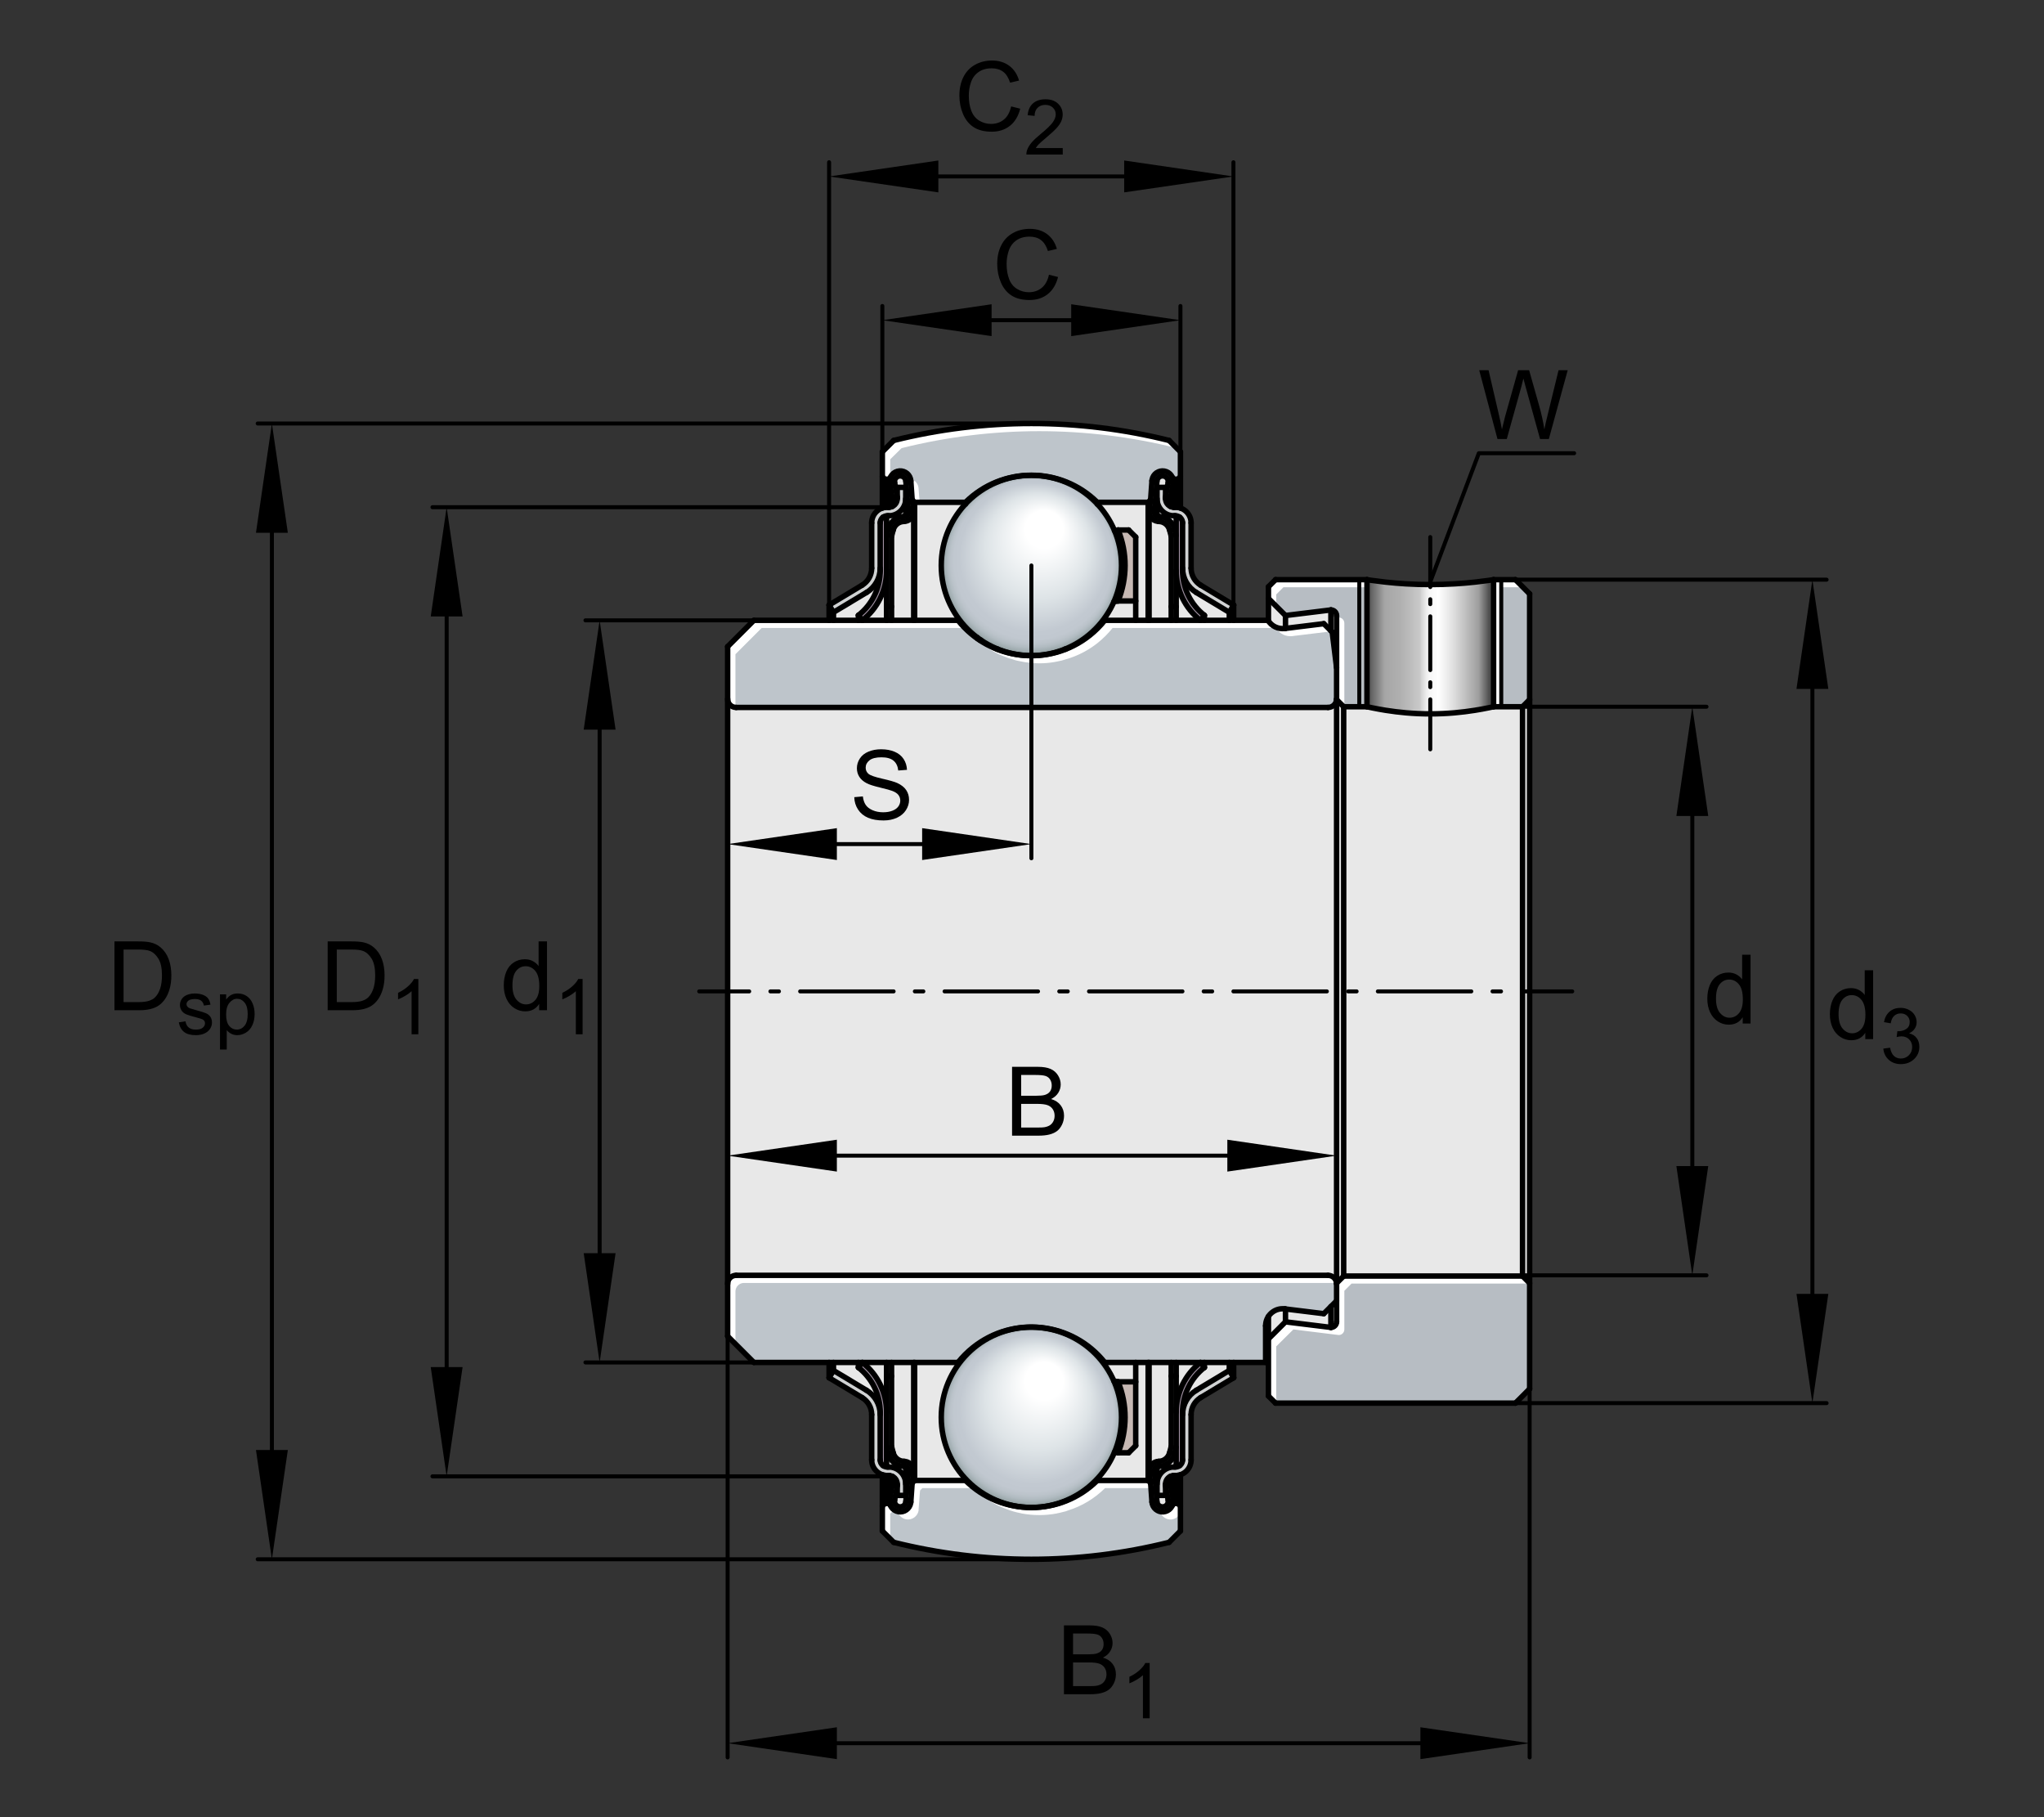 <?xml version="1.0" encoding="utf-8"?>
<!-- Generator: Adobe Illustrator 23.0.3, SVG Export Plug-In . SVG Version: 6.00 Build 0)  -->
<svg version="1.1" xmlns="http://www.w3.org/2000/svg" xmlns:xlink="http://www.w3.org/1999/xlink" x="0px" y="0px"
	 viewBox="0 0 637.795 566.929" style="enable-background:new 0 0 637.795 566.929;" xml:space="preserve">
<rect x="0" y="0" width="637.795" height="566.929" fill="#333333" stroke="none"/>
<style type="text/css">
	.Lichtkanteneffekt_B{fill:none;}
	
		._x0030__x002C_088_Pfeil_Li{fill:none;stroke:#1C1C1A;stroke-width:0.25;stroke-linecap:round;stroke-linejoin:round;stroke-miterlimit:10.433;}
	
		._x0030__x002C_088_Pfeile_LiRe{fill:none;stroke:#1C1C1A;stroke-width:0.25;stroke-linecap:round;stroke-linejoin:round;stroke-miterlimit:10.433;}
	.Hinweislinien_sw_0_x002C_12_x002F_0_x002C_35_Kreisziffer{fill:none;stroke:#FFFFFF;stroke-width:0.992;}
	.st0{fill:none;}
	.st1{fill:#E8E8E8;}
	.st2{fill:#D0D2D3;}
	.st3{fill:#BEC5CB;}
	.st4{fill:#B7BDC3;}
	.st5{fill:#A293A4;}
	.st6{fill:#C6B8B3;}
	.st7{fill-rule:evenodd;clip-rule:evenodd;fill:url(#SVGID_1_);}
	.st8{fill:url(#SVGID_2_);}
	.st9{fill-rule:evenodd;clip-rule:evenodd;fill:url(#SVGID_3_);}
	.st10{fill:#FFFFFF;}
	.st11{fill:none;stroke:#000000;stroke-width:1.25;stroke-linecap:round;stroke-linejoin:round;}
	.st12{fill:none;stroke:#000000;stroke-width:1.25;stroke-linecap:round;stroke-linejoin:round;stroke-dasharray:2.651,6.627;}
	
		.st13{fill:none;stroke:#000000;stroke-width:1.25;stroke-linecap:round;stroke-linejoin:round;stroke-dasharray:29.159,6.627,2.651,6.627;}
	.st14{fill:none;stroke:#000000;stroke-width:1.701;stroke-linecap:round;stroke-linejoin:round;stroke-miterlimit:10;}
	.st15{fill:none;stroke:#000000;stroke-width:1.25;stroke-linecap:round;stroke-linejoin:round;stroke-miterlimit:10.433;}
	.st16{fill:none;stroke:#000000;stroke-width:1.25;stroke-linecap:round;stroke-linejoin:round;stroke-dasharray:1.523,3.808;}
	
		.st17{fill:none;stroke:#000000;stroke-width:1.25;stroke-linecap:round;stroke-linejoin:round;stroke-dasharray:16.757,3.808,1.523,3.808;}
</style>
<g id="rahmen">
	<rect id="Rahmen_x5F_transp_1_" class="st0" width="637.795" height="566.929"/>
</g>
<g id="diagramm_x5F_hintergrund">
</g>
<g id="fuellungen">
	<path class="st1" d="M472.867,180.847h-6.8c-0.5,0.05-1,0.15-1.5,0.2c-1.45,0.2-2.85,0.4-4.3,0.55c-2.1,0.2-4.25,0.4-6.4,0.55
		c-2.5,0.15-5.05,0.2-7.55,0.2c-2.55,0-5.05-0.05-7.55-0.2c-2.15-0.15-4.3-0.35-6.45-0.55c-1.4-0.15-2.85-0.35-4.25-0.55
		c-0.5-0.05-1-0.15-1.5-0.2h-28.55l-2.2,2.2v10.65c-0.05-0.05-0.1-0.15-0.15-0.2h-10.7v-4.75l-10.3-6.2c-1.85-1.1-3-3.15-3-5.3
		v-14.15c0-2.15-1.35-3.95-3.3-4.6v-17.55l-3.55-3.55c-28.2-7.05-57.75-7.05-85.95,0l-3.55,3.55v17.6c-1.9,0.6-3.3,2.4-3.3,4.55
		v14.15c0,2.15-1.15,4.2-3,5.3l-10.3,6.2v4.75h-23.45l-8.2,8.2v215.15l8.2,8.2h23.45v4.75l10.3,6.2c1.85,1.1,3,3.15,3,5.3v14.15
		c0,2.15,1.4,3.95,3.3,4.55v17.6l3.55,3.55c28.2,7.05,57.75,7.05,85.95,0l3.55-3.55v-17.55c1.95-0.65,3.3-2.45,3.3-4.6v-14.15
		c0-2.15,1.15-4.2,3-5.3l10.3-6.2v-4.75h9.95v-11.45c0-0.2,0.05-0.45,0.05-0.65c0.1-0.85,0.4-1.65,0.85-2.3v24.85l2.2,2.25h74.85
		l4.45-4.45v-248.05L472.867,180.847z"/>
	<path class="st2" d="M282.668,151.997v3.55c0,2.95-2.4,5.35-5.35,5.35h-0.4c-0.5,0-0.95,0.15-1.3,0.45c-0.05-0.05-0.05,0-0.05,0
		c-0.55,0.35-0.9,1-0.9,1.7v14.2c0,3.1-1.6,5.95-4.3,7.6l-10.25,6.15l-1.4-2.3l10.3-6.15c1.85-1.1,3-3.15,3-5.3v-14.15
		c0-2.2,1.4-3.95,3.35-4.6c0.25-0.05,0.5-0.1,0.75-0.15c0.25-0.1,0.55-0.1,0.8-0.1h0.4c0.1,0,0.2,0,0.3-0.05
		c0.3,0,0.6-0.1,0.85-0.25c0.9-0.4,1.55-1.3,1.55-2.4v-3.55H282.668z"/>
	<path class="st3" d="M368.367,140.897v7.8l-0.75,0.8h-0.95c-0.35,0-0.65-0.25-0.8-0.55c-0.45-1-1.35-1.8-2.5-2
		c-1.8-0.35-3.55,0.85-3.85,2.7c0,0.1-0.05,0.2-0.05,0.35l-0.4,5.9l-0.8,0.8h-15.85c-3.1-3.05-6.6-5.25-10.4-6.6
		c-0.6-0.2-1.15-0.4-1.75-0.6c-0.9-0.3-1.8-0.5-2.7-0.7c-0.95-0.2-1.85-0.35-2.8-0.4c-0.95-0.1-1.9-0.15-2.9-0.15
		s-1.95,0.05-2.9,0.15c-0.95,0.05-1.85,0.2-2.8,0.4c-0.9,0.2-1.8,0.4-2.7,0.7c-0.6,0.2-1.15,0.4-1.75,0.6
		c-3.8,1.35-7.3,3.55-10.4,6.6h-15.9l-0.75-0.8l-0.45-5.9c-0.1-1.85-1.7-3.25-3.5-3.1c-1.3,0.05-2.4,0.9-2.85,2.05
		c-0.15,0.3-0.45,0.55-0.85,0.55h-0.9l-0.75-0.8v-7.8l3.55-3.5c28.2-7.05,57.7-7.05,85.9,0L368.367,140.897z"/>
	<path class="st3" d="M368.367,469.847v7.75l-3.55,3.55c-28.2,7.05-57.7,7.05-85.9,0l-3.55-3.55v-7.75l0.75-0.8h0.9
		c0.35,0,0.6,0.15,0.8,0.45c0,0,0.05,0.05,0.05,0.1c0.4,1,1.3,1.8,2.5,2c1.8,0.3,3.5-0.9,3.85-2.7v-0.35l0.45-5.9v-0.05l0.75-0.75
		h15.9c3,2.95,6.5,5.15,10.2,6.5c1.5,0.6,3.05,1.05,4.65,1.35c0.05,0,0.1,0,0.15,0.05c3.65,0.7,7.45,0.7,11.1,0
		c0.05-0.05,0.1-0.05,0.15-0.05c0.6-0.1,1.15-0.25,1.7-0.4c0.55-0.1,1.1-0.25,1.65-0.5c4.2-1.3,8.15-3.65,11.5-6.95h15.85l0.8,0.8
		l0.4,5.9c0.15,1.85,1.75,3.2,3.55,3.1c1.3-0.1,2.35-0.9,2.8-2.05h0.05c0.15-0.35,0.45-0.55,0.8-0.55h0.95L368.367,469.847z"/>
	<path class="st2" d="M384.967,429.797l-10.25,6.2c-1.9,1.1-3,3.1-3,5.3v14.15c0,2.1-1.4,3.95-3.35,4.6
		c-0.25,0.05-0.5,0.15-0.75,0.2s-0.55,0.05-0.8,0.05h-0.7c-0.3,0.05-0.55,0.1-0.85,0.25c-0.9,0.4-1.55,1.35-1.55,2.4v3.55h-2.65
		v-3.55c0-2.9,2.4-5.3,5.3-5.3h0.45c0.45,0,0.9-0.15,1.25-0.45c0.55-0.3,0.95-0.95,0.95-1.7v-14.2c0-3.1,1.65-6,4.3-7.6l10.3-6.15
		L384.967,429.797z"/>
	<path class="st3" d="M417.067,208.297v9.95c-0.15,1.4-1.25,2.45-2.65,2.45h-184.7c-1.45,0-2.65-1.2-2.65-2.7v-16.3l8.2-8.2h63.7
		c1.75,2.25,3.8,4.15,6.05,5.7c1.9,1.4,4,2.5,6.15,3.3c0.05,0.05,0.05,0.05,0.1,0c0.7,0.35,1.45,0.6,2.2,0.75
		c0.9,0.35,1.8,0.55,2.7,0.7c0.9,0.2,1.85,0.35,2.8,0.4c2.85,0.35,5.75,0.2,8.6-0.4c0.9-0.15,1.8-0.4,2.7-0.7
		c0.75-0.2,1.5-0.45,2.25-0.75c2.65-1,5.2-2.45,7.55-4.3c1.75-1.4,3.3-2.95,4.7-4.7h50.95c0.05,0.05,0.05,0.1,0.1,0.15v0.05
		c1.15,1.65,3.05,2.6,5.1,2.35l0.25-0.05l11.95-1.45l2.6,2.6L417.067,208.297z"/>
	<path class="st2" d="M367.067,167.047v22.2h-1.55v-22l-0.55-1.95c-0.4-1.55-1.8-2.6-3.35-2.65c-0.1,0-0.25,0-0.35-0.05
		c-1.5-0.2-2.6-1.45-2.7-2.9v-0.15c0-0.15,0.05-0.3,0.05-0.45l0.45-3.2l0.4-5.9c0-0.15,0.05-0.25,0.05-0.35
		c0.3-1.85,2.05-3.05,3.85-2.7c1.15,0.2,2.05,1,2.5,2c0.15,0.4,0.25,0.8,0.25,1.25v0.05c0,0.2,0,0.35-0.05,0.55l-0.8,4.6l-1.55-0.25
		l0.8-4.65c0.2-0.95-0.45-1.85-1.4-2.05c-1-0.15-1.9,0.5-2.05,1.45c-0.05,0.05-0.05,0.1-0.05,0.2l-0.4,5.95l-0.45,3.3l-0.05,0.2
		c0,0.45,0.2,0.85,0.5,1.1c0.15,0.15,0.3,0.25,0.45,0.35c0.2,0.05,0.4,0.1,0.6,0.1c2.25,0.05,4.2,1.6,4.8,3.8L367.067,167.047z"/>
	<path class="st2" d="M384.967,188.697l-1.35,2.3l-10.3-6.15c-2.65-1.65-4.3-4.5-4.3-7.6v-14.2c0-0.75-0.4-1.4-0.95-1.7
		c-0.35-0.3-0.8-0.45-1.25-0.45h-0.45c-2.85,0-5.2-2.3-5.3-5.15v-3.75h2.65v3.55c0,1.5,1.2,2.7,2.65,2.7h0.45
		c2.7,0,4.9,2.15,4.9,4.85v14.15c0,2.15,1.1,4.2,3,5.3L384.967,188.697z"/>
	<polygon class="st4" points="477.318,185.247 477.318,218.247 475.117,220.447 466.068,220.447 466.068,180.797 472.917,180.797 	
		"/>
	<path class="st3" d="M417.067,400.297v5.5l-1.75,1.8l-2.2,2.2l-11.95-1.45l-0.25-0.05c-2.05-0.25-4,0.75-5.1,2.35v0.05
		c-0.45,0.65-0.75,1.45-0.85,2.25v12.1h-50.2c-3.25-4.1-7.4-7.1-11.95-8.85c-0.65-0.25-1.3-0.5-2-0.75c-0.65-0.25-1.3-0.45-2-0.6
		c-0.3-0.05-0.55-0.1-0.8-0.2c-1-0.2-2-0.35-3-0.45c-1.05-0.15-2.1-0.2-3.15-0.2h-0.05c-0.9,0-1.85,0.05-2.75,0.15
		c-0.15,0-0.3,0-0.45,0.05c-0.65,0.05-1.35,0.15-2,0.3c-0.1,0-0.2,0-0.3,0.05c-0.15,0-0.25,0.05-0.4,0.05
		c-0.15,0.05-0.25,0.05-0.4,0.1c-0.7,0.15-1.4,0.3-2.05,0.55c-0.7,0.25-1.4,0.5-2.1,0.75c-2.7,0.95-5.3,2.45-7.7,4.35
		c-1.75,1.4-3.3,2.95-4.7,4.7h-63.7l-8.2-8.2v-16.35c0-1.45,1.2-2.65,2.65-2.65h184.7
		C415.867,397.847,416.967,398.947,417.067,400.297z"/>
	<path class="st4" d="M477.318,400.297v33l-4.4,4.4h-74.85l-2.25-2.2v-17.85l5.35-5.3l14.15,1.75c1,0,1.75-0.8,1.75-1.75v-12.05
		l2.25-2.25h55.8L477.318,400.297z"/>
	<path class="st5" d="M276.667,440.397v16.8h-1.05c-0.05,0-0.05,0-0.05,0c-0.55-0.4-0.9-1-0.9-1.7v-14.2c0-0.05,0-0.05,0-0.1v-0.65
		c0-5.45-2.5-10.6-6.8-13.95l1.25-1.55C273.817,428.697,276.617,434.397,276.667,440.397z"/>
	<path class="st5" d="M276.667,161.347v16.6c0,6.1-2.8,11.8-7.55,15.55l-1.25-1.55c4.3-3.35,6.8-8.5,6.8-14v-14.9
		c0-0.7,0.35-1.35,0.9-1.7H276.667z"/>
	<path class="st2" d="M285.117,458.397c0.05,0.3,0.05,0.65,0,1l-0.45,3.2v0.05l-0.45,5.9v0.35c-0.35,1.8-2.05,3-3.85,2.7
		c-1.2-0.2-2.1-1-2.5-2c0-0.05-0.05-0.1-0.05-0.1c-0.15-0.4-0.2-0.8-0.2-1.2c0-0.05,0-0.1,0-0.1c0-0.15,0-0.3,0.05-0.45l0.8-4.65
		l1.55,0.3l-0.85,4.6c-0.15,1,0.5,1.9,1.45,2.05c0.95,0.2,1.9-0.45,2.05-1.4c0-0.1,0-0.15,0.05-0.2l0.4-6l0.45-3.25v-0.2
		c0-0.4-0.15-0.8-0.45-1.1c-0.1-0.15-0.3-0.25-0.45-0.35c-0.2-0.05-0.4-0.1-0.6-0.1c-2.25-0.05-4.2-1.6-4.8-3.8l-0.6-2.2v-22.15
		h1.55v21.95l0.55,2c0.4,1.5,1.75,2.6,3.35,2.65h0.35C283.817,456.097,284.868,457.147,285.117,458.397z"/>
	<path class="st2" d="M282.668,462.697v3.8h-2.65v-3.55c0-1.05-0.65-1.95-1.55-2.4c-0.25-0.1-0.55-0.2-0.85-0.2
		c-0.1-0.05-0.2-0.05-0.3-0.05h-0.4c-0.25,0-0.55,0-0.8-0.05c-0.25-0.05-0.5-0.15-0.75-0.2c-1.95-0.65-3.35-2.5-3.35-4.6v-14.15
		c0-2.2-1.15-4.2-3-5.3l-10.3-6.2l1.4-2.25l10.25,6.15c2.65,1.6,4.25,4.45,4.3,7.5c0,0.05,0,0.05,0,0.1v14.2c0,0.7,0.35,1.3,0.9,1.7
		c0,0,0,0,0.05,0c0.35,0.3,0.8,0.45,1.3,0.45h0.4C280.168,457.647,282.517,459.897,282.668,462.697z"/>
	<path class="st2" d="M285.117,159.097v0.5c0,1.65-1.35,3-3,3.05c-1.6,0.05-2.95,1.1-3.35,2.65l-0.55,1.95v22h-1.55v-22.2l0.6-2.15
		c0.6-2.2,2.55-3.75,4.8-3.8c0.2,0,0.4-0.05,0.6-0.1c0.15-0.1,0.35-0.2,0.45-0.35c0.3-0.3,0.45-0.65,0.45-1.1v-0.2l-0.45-3.3
		l-0.4-5.95c-0.1-1-0.95-1.75-1.9-1.65c-1,0.05-1.75,0.9-1.65,1.9v0.15l0.85,4.65l-1.55,0.25l-0.8-4.6
		c-0.05-0.15-0.05-0.25-0.05-0.35v-0.25c0-0.45,0.05-0.85,0.25-1.25c0.45-1.15,1.55-2,2.85-2.05c1.8-0.15,3.4,1.25,3.5,3.1l0.45,5.9
		L285.117,159.097z"/>
	<path class="st6" d="M354.417,167.547v19.9h-5.5c2.9-7.1,2.9-15.05,0-22.15h3.3L354.417,167.547z"/>
	
		<radialGradient id="SVGID_1_" cx="321.842" cy="176.373" r="28.125" fx="326.906" fy="162.117" gradientUnits="userSpaceOnUse">
		<stop  offset="0.21" style="stop-color:#FFFFFF"/>
		<stop  offset="0.58" style="stop-color:#DEE4E7"/>
		<stop  offset="0.83" style="stop-color:#C2C9D1"/>
		<stop  offset="0.882" style="stop-color:#C1C8D0"/>
		<stop  offset="0.914" style="stop-color:#BBC3CA"/>
		<stop  offset="0.941" style="stop-color:#B1BBC1"/>
		<stop  offset="0.965" style="stop-color:#A3AFB3"/>
		<stop  offset="0.987" style="stop-color:#919FA1"/>
		<stop  offset="1" style="stop-color:#829292"/>
	</radialGradient>
	<path class="st7" d="M349.967,176.397c0,4-0.85,7.85-2.35,11.3h-0.05c-2.9,6.7-8.4,12.05-15.2,14.8c-0.7,0.25-1.4,0.5-2.1,0.75
		c-0.9,0.25-1.8,0.5-2.7,0.7c-1.85,0.35-3.75,0.55-5.7,0.55c-1,0-1.95-0.05-2.9-0.15s-1.85-0.25-2.8-0.4c-0.9-0.2-1.8-0.45-2.7-0.7
		c-0.7-0.25-1.4-0.5-2.1-0.75c-1.9-0.8-3.65-1.7-5.3-2.85c-0.35-0.25-0.7-0.5-1.05-0.75c-6.85-5.15-11.3-13.3-11.3-22.5
		c0-7.4,2.85-14.15,7.6-19.15c-0.05-0.05,0-0.05,0-0.05c3.3-3.55,7.45-6.2,12.15-7.7c0.9-0.25,1.8-0.5,2.7-0.7
		c0.95-0.15,1.85-0.3,2.8-0.4s1.9-0.15,2.9-0.15s1.95,0.05,2.9,0.15s1.85,0.25,2.8,0.4c0.9,0.2,1.8,0.45,2.7,0.7
		c4.7,1.5,8.85,4.15,12.15,7.7c0,0,0.05,0,0,0.05c2.3,2.4,4.1,5.2,5.4,8.3C349.218,168.897,349.967,172.547,349.967,176.397z"/>
	<path class="st2" d="M367.067,429.297v22.15l-0.6,2.2c-0.6,2.2-2.55,3.75-4.8,3.8c-0.2,0-0.4,0.05-0.6,0.1
		c-0.15,0.1-0.3,0.2-0.45,0.3v0.05c-0.3,0.25-0.5,0.65-0.5,1.1l0.05,0.2l0.45,3.25l0.4,6c0.1,0.95,0.9,1.7,1.9,1.65
		c1-0.1,1.7-0.95,1.65-1.9c0-0.05,0-0.1-0.05-0.2l-0.8-4.6l1.55-0.3l0.8,4.65c0,0.1,0.05,0.2,0.05,0.35v0.2c0,0.45-0.1,0.9-0.3,1.3
		c-0.45,1.15-1.5,1.95-2.8,2.05c-1.8,0.1-3.4-1.25-3.55-3.1l-0.4-5.9v-0.05l-0.45-3.2c0-0.1-0.05-0.25-0.05-0.35v-0.05
		c0.05-1.7,1.35-3.1,3.05-3.1c1.55-0.05,2.95-1.15,3.35-2.65l0.55-2v-21.95H367.067z"/>
	<path class="st5" d="M375.867,426.597c-4.3,3.35-6.85,8.5-6.85,13.95v14.95c0,0.75-0.4,1.4-0.95,1.7h-1v-16.65
		c0-6.05,2.75-11.8,7.55-15.5L375.867,426.597z"/>
	<path class="st5" d="M375.867,191.947l-1.25,1.55c-4.8-3.75-7.55-9.45-7.55-15.55v-16.6h1c0.55,0.3,0.95,0.95,0.95,1.7v14.9
		C369.017,183.447,371.567,188.597,375.867,191.947z"/>
	<path class="st4" d="M426.567,180.797v39.65h-7.25l-2.25-2.2v-26.2c0-1-0.75-1.8-1.75-1.8l-14.15,1.75l-5.35-5.3v-3.65l2.25-2.25
		H426.567z"/>
	<linearGradient id="SVGID_2_" gradientUnits="userSpaceOnUse" x1="426.567" y1="201.747" x2="466.067" y2="201.747">
		<stop  offset="0" style="stop-color:#4D4D4D"/>
		<stop  offset="0.14" style="stop-color:#A6A6A6"/>
		<stop  offset="0.264" style="stop-color:#B0B0B0"/>
		<stop  offset="0.416" style="stop-color:#C9C9C9"/>
		<stop  offset="0.436" style="stop-color:#D9D9D9"/>
		<stop  offset="0.472" style="stop-color:#EFEFEF"/>
		<stop  offset="0.494" style="stop-color:#F7F7F7"/>
		<stop  offset="0.562" style="stop-color:#FFFFFF"/>
		<stop  offset="0.668" style="stop-color:#E3E3E3"/>
		<stop  offset="0.882" style="stop-color:#9E9E9E"/>
		<stop  offset="0.966" style="stop-color:#4D4D4D"/>
	</linearGradient>
	<path class="st8" d="M466.068,180.797v39.65c-0.5,0.1-1,0.25-1.5,0.35c-1.4,0.25-2.85,0.55-4.25,0.75c-2.15,0.35-4.3,0.6-6.4,0.8
		c-1.25,0.1-2.5,0.2-3.75,0.25c-1.25,0.05-2.55,0.1-3.85,0.1s-2.55-0.05-3.85-0.1c-1.25-0.05-2.5-0.15-3.7-0.25
		c-2.15-0.2-4.3-0.45-6.4-0.8c-1.45-0.2-2.85-0.5-4.3-0.75c-0.5-0.1-1-0.25-1.5-0.35v-39.65c0.5,0.1,1,0.15,1.5,0.25
		c1.45,0.2,2.85,0.35,4.3,0.55c2.1,0.2,4.25,0.4,6.4,0.5c2.5,0.15,5.05,0.25,7.55,0.25c2.55,0,5.05-0.1,7.55-0.25
		c2.15-0.1,4.3-0.3,6.45-0.5c1.4-0.2,2.85-0.35,4.25-0.55C465.067,180.947,465.567,180.897,466.068,180.797z"/>
	<path class="st6" d="M354.417,431.047v19.95l-2.2,2.2h-3.3c2.9-7.1,2.9-15.05,0-22.15H354.417z"/>
	
		<radialGradient id="SVGID_3_" cx="321.842" cy="442.122" r="28.125" fx="326.906" fy="427.866" gradientUnits="userSpaceOnUse">
		<stop  offset="0.21" style="stop-color:#FFFFFF"/>
		<stop  offset="0.58" style="stop-color:#DEE4E7"/>
		<stop  offset="0.83" style="stop-color:#C2C9D1"/>
		<stop  offset="0.882" style="stop-color:#C1C8D0"/>
		<stop  offset="0.914" style="stop-color:#BBC3CA"/>
		<stop  offset="0.941" style="stop-color:#B1BBC1"/>
		<stop  offset="0.965" style="stop-color:#A3AFB3"/>
		<stop  offset="0.987" style="stop-color:#919FA1"/>
		<stop  offset="1" style="stop-color:#829292"/>
	</radialGradient>
	<path class="st9" d="M349.967,442.147c0,3.85-0.75,7.5-2.15,10.85c-3.1,7.4-9.25,13.2-16.9,15.8c-0.55,0.15-1.1,0.35-1.65,0.5
		c-0.55,0.15-1.1,0.3-1.7,0.4c-0.05,0-0.1,0-0.15,0.05c-1.8,0.3-3.65,0.5-5.55,0.5s-3.75-0.2-5.55-0.5
		c-0.05-0.05-0.1-0.05-0.15-0.05c-1.6-0.3-3.15-0.8-4.65-1.35c-10.4-4.15-17.8-14.3-17.8-26.2c0-11.85,7.3-21.95,17.65-26.15
		c0.7-0.25,1.4-0.5,2.1-0.75c0.7-0.2,1.35-0.4,2.05-0.55c0.15-0.05,0.25-0.05,0.4-0.1c0.15,0,0.25-0.05,0.4-0.05
		c0.1-0.05,0.2-0.05,0.3-0.05c0.65-0.15,1.35-0.25,2-0.3c0.15-0.05,0.3-0.05,0.45-0.05c0.9-0.1,1.85-0.15,2.75-0.15h0.05
		c1.05,0,2.1,0.05,3.15,0.2c1,0.1,2,0.25,3,0.45c0.25,0.1,0.5,0.15,0.8,0.2c0.7,0.15,1.35,0.35,2,0.6c0.7,0.25,1.35,0.5,2,0.75
		c6.6,2.8,11.9,8.05,14.75,14.6C349.117,434.247,349.967,438.097,349.967,442.147z"/>
</g>
<g id="lichtkanten">
	<g>
		<g>
			<g>
				<path class="st10" d="M277.777,472.257l0.75-0.8h0.9c0.35,0,0.6,0.15,0.8,0.45c0,0,0.05,0.05,0.05,0.1c0.4,1,1.3,1.8,2.5,2
					c1.8,0.3,3.5-0.9,3.85-2.7v-0.35l0.45-5.9v-0.05l0.75-0.75h15.9c3,2.95,6.5,5.15,10.2,6.5c1.5,0.6,3.05,1.05,4.65,1.35
					c0.05,0,0.1,0,0.15,0.05c3.65,0.7,7.45,0.7,11.1,0c0.05-0.05,0.1-0.05,0.15-0.05c0.6-0.1,1.15-0.25,1.7-0.4
					c0.55-0.1,1.1-0.25,1.65-0.5c4.2-1.3,8.15-3.65,11.5-6.95h14.35l-0.109-1.61l-0.8-0.8h-15.85c-3.35,3.3-7.3,5.65-11.5,6.95
					c-0.55,0.25-1.1,0.4-1.65,0.5c-0.55,0.15-1.1,0.3-1.7,0.4c-0.05,0-0.1,0-0.15,0.05c-3.65,0.7-7.45,0.7-11.1,0
					c-0.05-0.05-0.1-0.05-0.15-0.05c-1.6-0.3-3.15-0.75-4.65-1.35c-3.7-1.35-7.2-3.55-10.2-6.5h-15.9l-0.75,0.75v0.05l-0.45,5.9
					v0.35c-0.35,1.8-2.05,3-3.85,2.7c-1.2-0.2-2.1-1-2.5-2c0-0.05-0.05-0.1-0.05-0.1c-0.2-0.3-0.45-0.45-0.8-0.45h-0.9l-0.75,0.8
					v7.75l2.409,2.409V472.257z"/>
				<path class="st10" d="M365.427,474.057c1.3-0.1,2.35-0.9,2.8-2.05h0.05c0.024-0.057,0.059-0.103,0.091-0.152v-2.008l-0.75-0.8
					h-0.95c-0.35,0-0.65,0.2-0.8,0.55h-0.05c-0.45,1.15-1.5,1.95-2.8,2.05c-0.358,0.02-0.704-0.032-1.036-0.12
					C362.379,473.075,363.819,474.146,365.427,474.057z"/>
			</g>
		</g>
	</g>
	<g>
		<g>
			<g>
				<path class="st10" d="M307.427,201.607c1.9,1.4,4,2.5,6.15,3.3c0.05,0.05,0.05,0.05,0.1,0c0.7,0.35,1.45,0.6,2.2,0.75
					c0.9,0.35,1.8,0.55,2.7,0.7c0.9,0.2,1.85,0.35,2.8,0.4c2.85,0.35,5.75,0.2,8.6-0.4c0.9-0.15,1.8-0.4,2.7-0.7
					c0.75-0.2,1.5-0.45,2.25-0.75c2.65-1,5.2-2.45,7.55-4.3c1.75-1.4,3.3-2.95,4.7-4.7h50.95c0.05,0.05,0.05,0.1,0.1,0.15v0.05
					c1.15,1.65,3.05,2.6,5.1,2.35l0.25-0.05l11.95-1.45l-2.409-2.409l-11.95,1.45l-0.25,0.05c-2.05,0.25-3.95-0.7-5.1-2.35v-0.05
					c-0.05-0.05-0.05-0.1-0.1-0.15h-50.95c-1.4,1.75-2.95,3.3-4.7,4.7c-2.35,1.85-4.9,3.3-7.55,4.3c-0.75,0.3-1.5,0.55-2.25,0.75
					c-0.9,0.3-1.8,0.55-2.7,0.7c-2.85,0.6-5.75,0.75-8.6,0.4c-0.95-0.05-1.9-0.2-2.8-0.4c-0.9-0.15-1.8-0.35-2.7-0.7
					c-0.75-0.15-1.5-0.4-2.2-0.75c-0.05,0.05-0.05,0.05-0.1,0c-2.15-0.8-4.25-1.9-6.15-3.3c-0.904-0.623-1.765-1.317-2.597-2.053
					C303.926,198.857,305.606,200.352,307.427,201.607z"/>
				<path class="st10" d="M229.477,220.407v-16.3l8.2-8.2h63.435c-0.751-0.758-1.475-1.55-2.144-2.409h-63.7l-8.2,8.2v16.3
					c0,1.425,1.086,2.565,2.436,2.678C229.495,220.586,229.477,220.499,229.477,220.407z"/>
			</g>
		</g>
	</g>
	<g>
		<g>
			<polygon class="st10" points="468.477,183.207 475.3,183.207 472.918,180.797 466.068,180.797 466.068,220.447 468.477,220.447 
							"/>
		</g>
	</g>
	<g>
		<g>
			<g>
				<path class="st10" d="M343.731,423.825c0.353,0.398,0.703,0.801,1.037,1.223h0.254
					C344.602,424.624,344.171,424.217,343.731,423.825z"/>
				<path class="st10" d="M232.127,400.257h184.7c0.082,0,0.158,0.016,0.237,0.023c-0.108-1.342-1.203-2.432-2.647-2.432h-184.7
					c-1.45,0-2.65,1.2-2.65,2.65v16.35l2.409,2.409v-16.35C229.477,401.457,230.677,400.257,232.127,400.257z"/>
			</g>
		</g>
	</g>
	<g>
		<g>
			<path class="st10" d="M398.227,420.057l5.35-5.3l14.15,1.75c1,0,1.75-0.8,1.75-1.75v-12.05l2.25-2.25h55.591v-0.159l-2.2-2.25
				h-55.8l-2.25,2.25v12.05c0,0.95-0.75,1.75-1.75,1.75l-14.15-1.75l-5.35,5.3v17.85l2.25,2.2h0.159V420.057z"/>
		</g>
	</g>
	<g>
		<g>
			<g>
				<polygon class="st10" points="398.227,185.457 400.477,183.207 426.567,183.207 426.567,180.797 398.067,180.797 
					395.817,183.047 395.817,186.697 398.227,189.084 				"/>
				<path class="st10" d="M419.477,194.457c0-1-0.75-1.8-1.75-1.8l-0.66,0.082v25.509l2.25,2.2h0.159V194.457z"/>
			</g>
		</g>
	</g>
	<g>
		<g>
			<g>
				<path class="st10" d="M277.777,143.307l3.55-3.5c28.2-7.05,57.7-7.05,85.9,0l1.14,1.124v-0.034l-3.55-3.5
					c-28.2-7.05-57.7-7.05-85.9,0l-3.55,3.5v7.8l0.75,0.8h0.9c0.335,0,0.594-0.179,0.759-0.413V143.307z"/>
				<path class="st10" d="M286.627,152.407c-0.081-1.496-1.148-2.682-2.503-3.008c0.047,0.194,0.083,0.392,0.094,0.599l0.45,5.9
					l0.75,0.8h1.537L286.627,152.407z"/>
			</g>
		</g>
	</g>
</g>
<g id="konturen">
	<g>
		<g>
			<line class="st11" x1="218.181" y1="309.297" x2="233.772" y2="309.297"/>
			<line class="st12" x1="240.399" y1="309.297" x2="246.363" y2="309.297"/>
			<line class="st13" x1="249.677" y1="309.297" x2="471.681" y2="309.297"/>
			<line class="st11" x1="474.994" y1="309.297" x2="490.585" y2="309.297"/>
		</g>
	</g>
	<line class="st14" x1="275.32" y1="140.956" x2="278.863" y2="137.412"/>
	<line class="st14" x1="227.04" y1="201.731" x2="235.234" y2="193.537"/>
	<line class="st14" x1="278.439" y1="463.141" x2="279.966" y2="463.41"/>
	<line class="st14" x1="275.32" y1="477.638" x2="278.863" y2="481.181"/>
	<line class="st14" x1="227.04" y1="416.863" x2="235.234" y2="425.057"/>
	<line class="st14" x1="258.705" y1="188.756" x2="268.986" y2="182.579"/>
	<line class="st14" x1="260.074" y1="191.034" x2="270.355" y2="184.857"/>
	<line class="st14" x1="365.216" y1="463.141" x2="363.689" y2="463.41"/>
	<line class="st14" x1="276.095" y1="469.085" x2="277.008" y2="469.085"/>
	<line class="st14" x1="366.647" y1="469.085" x2="367.56" y2="469.085"/>
	<line class="st14" x1="363.689" y1="466.538" x2="361.032" y2="466.538"/>
	<line class="st14" x1="279.966" y1="466.538" x2="282.623" y2="466.538"/>
	<line class="st14" x1="301.27" y1="461.887" x2="285.396" y2="461.887"/>
	<line class="st14" x1="342.385" y1="461.887" x2="358.259" y2="461.887"/>
	<line class="st14" x1="366.79" y1="460.337" x2="366.347" y2="460.337"/>
	<line class="st14" x1="276.865" y1="460.337" x2="277.308" y2="460.337"/>
	<line class="st14" x1="366.79" y1="457.679" x2="366.347" y2="457.679"/>
	<line class="st14" x1="276.865" y1="457.679" x2="277.308" y2="457.679"/>
	<line class="st14" x1="368.119" y1="457.236" x2="367.011" y2="457.236"/>
	<line class="st14" x1="275.536" y1="457.236" x2="276.644" y2="457.236"/>
	<line class="st14" x1="258.705" y1="429.838" x2="268.986" y2="436.015"/>
	<line class="st14" x1="260.074" y1="427.56" x2="270.355" y2="433.737"/>
	<line class="st14" x1="227.04" y1="201.731" x2="227.04" y2="416.863"/>
	<line class="st14" x1="472.867" y1="437.747" x2="398.012" y2="437.747"/>
	<line class="st14" x1="367.011" y1="429.332" x2="365.46" y2="429.332"/>
	<line class="st14" x1="276.644" y1="429.332" x2="278.195" y2="429.332"/>
	<line class="st14" x1="276.644" y1="167.088" x2="277.228" y2="164.91"/>
	<line class="st14" x1="278.195" y1="167.292" x2="278.725" y2="165.312"/>
	<line class="st14" x1="359.034" y1="155.932" x2="358.259" y2="156.707"/>
	<line class="st14" x1="367.56" y1="149.509" x2="368.335" y2="148.734"/>
	<line class="st14" x1="235.234" y1="425.057" x2="298.94" y2="425.057"/>
	<line class="st14" x1="344.715" y1="425.057" x2="394.911" y2="425.057"/>
	<line class="st14" x1="359.034" y1="462.662" x2="358.259" y2="461.887"/>
	<line class="st14" x1="367.56" y1="469.085" x2="368.335" y2="469.86"/>
	<line class="st14" x1="276.644" y1="451.506" x2="277.228" y2="453.684"/>
	<line class="st14" x1="278.195" y1="451.302" x2="278.725" y2="453.282"/>
	<line class="st14" x1="258.705" y1="188.756" x2="258.705" y2="193.537"/>
	<line class="st14" x1="258.705" y1="425.057" x2="258.705" y2="429.838"/>
	<line class="st14" x1="260.074" y1="191.034" x2="260.074" y2="193.537"/>
	<line class="st14" x1="260.074" y1="425.057" x2="260.074" y2="427.56"/>
	<line class="st14" x1="475.082" y1="398.105" x2="419.273" y2="398.105"/>
	<line class="st14" x1="229.698" y1="397.883" x2="414.4" y2="397.883"/>
	<line class="st14" x1="401.112" y1="412.389" x2="415.286" y2="414.13"/>
	<line class="st14" x1="413.072" y1="409.843" x2="400.874" y2="408.345"/>
	<line class="st14" x1="267.842" y1="191.966" x2="267.842" y2="193.537"/>
	<line class="st14" x1="267.842" y1="425.057" x2="267.842" y2="426.628"/>
	<line class="st14" x1="271.993" y1="163.129" x2="271.993" y2="177.263"/>
	<line class="st14" x1="271.993" y1="441.33" x2="271.993" y2="455.465"/>
	<line class="st14" x1="274.651" y1="163.075" x2="274.651" y2="178.005"/>
	<line class="st14" x1="274.651" y1="440.589" x2="274.651" y2="455.519"/>
	<line class="st14" x1="275.32" y1="140.956" x2="275.32" y2="158.514"/>
	<line class="st14" x1="275.32" y1="460.08" x2="275.32" y2="477.638"/>
	<line class="st14" x1="276.095" y1="149.509" x2="276.095" y2="158.324"/>
	<line class="st14" x1="276.095" y1="460.27" x2="276.095" y2="469.085"/>
	<line class="st14" x1="276.644" y1="161.358" x2="276.644" y2="193.537"/>
	<line class="st14" x1="276.644" y1="425.057" x2="276.644" y2="457.236"/>
	<line class="st14" x1="277.571" y1="468.354" x2="277.571" y2="460.352"/>
	<line class="st14" x1="277.571" y1="158.242" x2="277.571" y2="150.24"/>
	<line class="st14" x1="278.195" y1="167.292" x2="278.195" y2="193.537"/>
	<line class="st14" x1="278.195" y1="425.057" x2="278.195" y2="451.302"/>
	<line class="st14" x1="278.439" y1="155.453" x2="278.439" y2="158.003"/>
	<line class="st14" x1="278.439" y1="460.591" x2="278.439" y2="463.141"/>
	<line class="st14" x1="279.966" y1="152.056" x2="279.966" y2="155.599"/>
	<line class="st14" x1="279.966" y1="462.994" x2="279.966" y2="466.538"/>
	<line class="st14" x1="282.661" y1="150.116" x2="283.079" y2="156.103"/>
	<line class="st14" x1="283.538" y1="159.37" x2="283.553" y2="159.586"/>
	<line class="st14" x1="284.207" y1="150.008" x2="284.622" y2="155.941"/>
	<line class="st14" x1="282.623" y1="152.056" x2="282.623" y2="161.007"/>
	<line class="st14" x1="282.623" y1="457.587" x2="282.623" y2="466.538"/>
	<line class="st14" x1="283.079" y1="156.103" x2="283.079" y2="160.699"/>
	<line class="st14" x1="283.079" y1="457.895" x2="283.079" y2="462.49"/>
	<line class="st14" x1="285.104" y1="459.008" x2="285.104" y2="425.057"/>
	<line class="st14" x1="285.104" y1="193.537" x2="285.104" y2="159.586"/>
	<line class="st14" x1="285.396" y1="461.887" x2="285.396" y2="425.057"/>
	<line class="st14" x1="285.396" y1="193.537" x2="285.396" y2="156.707"/>
	<line class="st14" x1="282.661" y1="468.478" x2="283.079" y2="462.49"/>
	<line class="st14" x1="283.538" y1="459.223" x2="283.553" y2="459.008"/>
	<line class="st14" x1="284.207" y1="468.586" x2="284.622" y2="462.653"/>
	<line class="st14" x1="398.012" y1="180.847" x2="395.797" y2="183.061"/>
	<line class="st14" x1="398.012" y1="437.747" x2="395.797" y2="435.533"/>
	<line class="st14" x1="301.27" y1="156.707" x2="301.27" y2="157.267"/>
	<line class="st14" x1="304.996" y1="198.922" x2="304.996" y2="199.229"/>
	<line class="st14" x1="283.079" y1="462.49" x2="283.538" y2="459.223"/>
	<line class="st14" x1="284.622" y1="462.653" x2="285.074" y2="459.439"/>
	<line class="st14" x1="277.622" y1="467.777" x2="278.439" y2="463.141"/>
	<line class="st14" x1="279.148" y1="468.046" x2="279.966" y2="463.41"/>
	<line class="st14" x1="375.813" y1="191.966" x2="374.586" y2="193.537"/>
	<line class="st14" x1="375.813" y1="426.628" x2="374.586" y2="425.057"/>
	<line class="st14" x1="277.622" y1="150.817" x2="278.439" y2="155.453"/>
	<line class="st14" x1="279.148" y1="150.548" x2="279.966" y2="155.184"/>
	<line class="st14" x1="283.079" y1="156.103" x2="283.538" y2="159.37"/>
	<line class="st14" x1="284.622" y1="155.941" x2="285.074" y2="159.155"/>
	<line class="st14" x1="384.95" y1="188.756" x2="383.581" y2="191.034"/>
	<line class="st14" x1="384.95" y1="429.838" x2="383.581" y2="427.56"/>
	<line class="st14" x1="359.033" y1="155.941" x2="358.582" y2="159.155"/>
	<line class="st14" x1="360.576" y1="156.103" x2="360.117" y2="159.37"/>
	<line class="st14" x1="364.507" y1="150.548" x2="363.689" y2="155.184"/>
	<line class="st14" x1="366.033" y1="150.817" x2="365.216" y2="155.453"/>
	<line class="st14" x1="258.705" y1="429.838" x2="260.074" y2="427.56"/>
	<line class="st14" x1="258.705" y1="188.756" x2="260.074" y2="191.034"/>
	<line class="st14" x1="364.507" y1="468.046" x2="363.689" y2="463.41"/>
	<line class="st14" x1="366.033" y1="467.777" x2="365.216" y2="463.141"/>
	<line class="st14" x1="359.033" y1="462.653" x2="358.582" y2="459.439"/>
	<line class="st14" x1="360.576" y1="462.49" x2="360.117" y2="459.223"/>
	<line class="st14" x1="359.448" y1="468.586" x2="359.033" y2="462.653"/>
	<line class="st14" x1="360.117" y1="459.223" x2="360.102" y2="459.008"/>
	<line class="st14" x1="360.995" y1="468.478" x2="360.576" y2="462.49"/>
	<line class="st14" x1="342.385" y1="156.707" x2="342.385" y2="157.267"/>
	<line class="st14" x1="354.383" y1="193.537" x2="354.383" y2="167.559"/>
	<line class="st14" x1="359.448" y1="150.008" x2="359.033" y2="155.941"/>
	<line class="st14" x1="360.117" y1="159.37" x2="360.102" y2="159.586"/>
	<line class="st14" x1="360.995" y1="150.116" x2="360.576" y2="156.103"/>
	<line class="st14" x1="358.259" y1="461.887" x2="358.259" y2="425.057"/>
	<line class="st14" x1="358.259" y1="193.537" x2="358.259" y2="156.707"/>
	<line class="st14" x1="358.551" y1="159.586" x2="358.551" y2="193.537"/>
	<line class="st14" x1="358.551" y1="425.057" x2="358.551" y2="459.008"/>
	<line class="st14" x1="360.576" y1="156.103" x2="360.576" y2="160.699"/>
	<line class="st14" x1="360.576" y1="457.895" x2="360.576" y2="462.49"/>
	<line class="st14" x1="361.032" y1="152.056" x2="361.032" y2="161.007"/>
	<line class="st14" x1="361.032" y1="457.587" x2="361.032" y2="466.538"/>
	<line class="st14" x1="363.689" y1="152.056" x2="363.689" y2="155.599"/>
	<line class="st14" x1="363.689" y1="462.994" x2="363.689" y2="466.538"/>
	<line class="st14" x1="365.216" y1="155.453" x2="365.216" y2="158.003"/>
	<line class="st14" x1="365.216" y1="460.591" x2="365.216" y2="463.141"/>
	<line class="st14" x1="365.46" y1="167.292" x2="365.46" y2="193.537"/>
	<line class="st14" x1="365.46" y1="425.057" x2="365.46" y2="451.302"/>
	<line class="st14" x1="366.084" y1="150.24" x2="366.084" y2="158.242"/>
	<line class="st14" x1="366.084" y1="460.352" x2="366.084" y2="468.354"/>
	<line class="st14" x1="367.011" y1="161.358" x2="367.011" y2="193.537"/>
	<line class="st14" x1="367.011" y1="425.057" x2="367.011" y2="457.236"/>
	<line class="st14" x1="367.56" y1="149.509" x2="367.56" y2="158.324"/>
	<line class="st14" x1="367.56" y1="460.27" x2="367.56" y2="469.085"/>
	<line class="st14" x1="368.335" y1="140.956" x2="368.335" y2="158.514"/>
	<line class="st14" x1="368.335" y1="460.08" x2="368.335" y2="477.638"/>
	<line class="st14" x1="369.004" y1="163.075" x2="369.004" y2="178.005"/>
	<line class="st14" x1="369.004" y1="440.589" x2="369.004" y2="455.519"/>
	<line class="st14" x1="267.842" y1="426.628" x2="269.069" y2="425.057"/>
	<line class="st14" x1="267.842" y1="191.966" x2="269.069" y2="193.537"/>
	<line class="st14" x1="371.662" y1="163.129" x2="371.662" y2="177.263"/>
	<line class="st14" x1="371.662" y1="441.33" x2="371.662" y2="455.465"/>
	<line class="st14" x1="375.813" y1="191.966" x2="375.813" y2="193.537"/>
	<line class="st14" x1="375.813" y1="425.057" x2="375.813" y2="426.628"/>
	<line class="st14" x1="383.581" y1="191.034" x2="383.581" y2="193.537"/>
	<line class="st14" x1="383.581" y1="425.057" x2="383.581" y2="427.56"/>
	<line class="st14" x1="384.95" y1="188.756" x2="384.95" y2="193.537"/>
	<line class="st14" x1="384.95" y1="425.057" x2="384.95" y2="429.838"/>
	<line class="st14" x1="477.297" y1="218.274" x2="475.082" y2="220.489"/>
	<line class="st14" x1="477.297" y1="400.32" x2="475.082" y2="398.105"/>
	<line class="st14" x1="394.911" y1="425.057" x2="394.911" y2="413.621"/>
	<line class="st14" x1="395.797" y1="435.533" x2="395.797" y2="410.688"/>
	<line class="st14" x1="395.797" y1="193.735" x2="395.797" y2="183.061"/>
	<line class="st14" x1="401.112" y1="412.389" x2="401.112" y2="408.374"/>
	<line class="st14" x1="401.112" y1="196.046" x2="401.112" y2="192.031"/>
	<line class="st14" x1="415.286" y1="414.13" x2="415.286" y2="407.628"/>
	<line class="st14" x1="415.286" y1="196.792" x2="415.286" y2="190.29"/>
	<line class="st14" x1="365.46" y1="451.302" x2="364.93" y2="453.282"/>
	<line class="st14" x1="367.011" y1="451.506" x2="366.427" y2="453.684"/>
	<line class="st14" x1="275.32" y1="469.86" x2="276.095" y2="469.085"/>
	<line class="st14" x1="285.396" y1="461.887" x2="284.621" y2="462.662"/>
	<line class="st14" x1="275.32" y1="148.734" x2="276.095" y2="149.509"/>
	<line class="st14" x1="285.396" y1="156.707" x2="284.621" y2="155.932"/>
	<line class="st14" x1="365.46" y1="167.292" x2="364.93" y2="165.312"/>
	<line class="st14" x1="367.011" y1="167.088" x2="366.427" y2="164.91"/>
	<line class="st14" x1="417.058" y1="412.358" x2="417.058" y2="192.062"/>
	<line class="st14" x1="419.273" y1="220.489" x2="419.273" y2="398.105"/>
	<line class="st14" x1="426.537" y1="180.847" x2="426.537" y2="220.489"/>
	<line class="st14" x1="417.058" y1="208.308" x2="415.694" y2="197.2"/>
	<line class="st14" x1="229.698" y1="220.711" x2="414.4" y2="220.711"/>
	<line class="st14" x1="475.082" y1="220.489" x2="466.046" y2="220.489"/>
	<line class="st14" x1="426.537" y1="220.489" x2="419.273" y2="220.489"/>
	<line class="st14" x1="395.797" y1="417.705" x2="401.112" y2="412.389"/>
	<line class="st14" x1="354.383" y1="167.559" x2="352.168" y2="165.344"/>
	<line class="st14" x1="466.046" y1="180.847" x2="466.046" y2="220.489"/>
	<line class="st14" x1="475.082" y1="220.489" x2="475.082" y2="398.105"/>
	<line class="st14" x1="417.058" y1="400.32" x2="419.273" y2="398.105"/>
	<line class="st14" x1="417.058" y1="405.856" x2="413.072" y2="409.843"/>
	<line class="st14" x1="383.581" y1="427.56" x2="373.301" y2="433.737"/>
	<line class="st14" x1="384.95" y1="429.838" x2="374.669" y2="436.015"/>
	<line class="st14" x1="413.072" y1="194.578" x2="400.874" y2="196.075"/>
	<line class="st14" x1="401.112" y1="192.031" x2="415.286" y2="190.29"/>
	<line class="st14" x1="235.234" y1="193.537" x2="298.94" y2="193.537"/>
	<line class="st14" x1="344.715" y1="193.537" x2="395.67" y2="193.537"/>
	<line class="st14" x1="367.011" y1="189.262" x2="365.46" y2="189.262"/>
	<line class="st14" x1="276.644" y1="189.262" x2="278.195" y2="189.262"/>
	<line class="st14" x1="383.581" y1="191.034" x2="373.301" y2="184.857"/>
	<line class="st14" x1="384.95" y1="188.756" x2="374.669" y2="182.579"/>
	<line class="st14" x1="417.058" y1="218.274" x2="419.273" y2="220.489"/>
	<line class="st14" x1="395.797" y1="186.715" x2="401.112" y2="192.031"/>
	<line class="st14" x1="477.297" y1="433.318" x2="477.297" y2="185.276"/>
	<line class="st14" x1="364.792" y1="481.181" x2="368.335" y2="477.638"/>
	<line class="st14" x1="354.383" y1="187.491" x2="348.883" y2="187.491"/>
	<line class="st14" x1="472.867" y1="180.847" x2="466.046" y2="180.847"/>
	<line class="st14" x1="426.537" y1="180.847" x2="398.012" y2="180.847"/>
	<line class="st14" x1="415.694" y1="197.2" x2="413.072" y2="194.578"/>
	<line class="st14" x1="364.792" y1="137.412" x2="368.335" y2="140.956"/>
	<line class="st14" x1="352.168" y1="165.344" x2="348.883" y2="165.344"/>
	<line class="st14" x1="368.119" y1="161.358" x2="367.011" y2="161.358"/>
	<line class="st14" x1="275.536" y1="161.358" x2="276.644" y2="161.358"/>
	<line class="st14" x1="366.79" y1="160.915" x2="366.347" y2="160.915"/>
	<line class="st14" x1="276.865" y1="160.915" x2="277.308" y2="160.915"/>
	<line class="st14" x1="278.439" y1="155.453" x2="279.966" y2="155.184"/>
	<line class="st14" x1="366.79" y1="158.257" x2="366.347" y2="158.257"/>
	<line class="st14" x1="276.865" y1="158.257" x2="277.308" y2="158.257"/>
	<line class="st14" x1="285.396" y1="156.707" x2="301.27" y2="156.707"/>
	<line class="st14" x1="342.385" y1="156.707" x2="358.259" y2="156.707"/>
	<line class="st14" x1="363.689" y1="152.056" x2="361.032" y2="152.056"/>
	<line class="st14" x1="279.966" y1="152.056" x2="282.623" y2="152.056"/>
	<line class="st14" x1="276.095" y1="149.509" x2="277.008" y2="149.509"/>
	<line class="st14" x1="366.647" y1="149.509" x2="367.56" y2="149.509"/>
	<line class="st14" x1="365.216" y1="155.453" x2="363.689" y2="155.184"/>
	<line class="st14" x1="472.867" y1="437.747" x2="477.297" y2="433.318"/>
	<line class="st14" x1="472.867" y1="180.847" x2="477.297" y2="185.276"/>
	<path class="st14" d="M276.644,440.589c0-6.067-2.794-11.797-7.576-15.532"/>
	<path class="st14" d="M274.651,440.589c0-5.454-2.512-10.604-6.809-13.961"/>
	<path class="st14" d="M274.651,441.33c0-3.11-1.631-5.992-4.296-7.593"/>
	<path class="st14" d="M271.993,441.33c0-2.177-1.141-4.194-3.007-5.315"/>
	<path class="st14" d="M229.698,397.883c-1.468,0-2.658,1.19-2.658,2.658"/>
	<path class="st14" d="M282.623,462.994c0-2.936-2.38-5.315-5.315-5.315"/>
	<path class="st14" d="M277.622,467.777c-0.319,1.807,0.888,3.53,2.695,3.848c1.807,0.319,3.53-0.888,3.848-2.695
		c0.02-0.114,0.034-0.229,0.042-0.345"/>
	<path class="st14" d="M285.074,459.439c0.238-1.696-0.943-3.264-2.639-3.502c-0.121-0.017-0.242-0.027-0.364-0.029"/>
	<path class="st14" d="M279.966,462.994c0-1.468-1.19-2.658-2.658-2.658"/>
	<path class="st14" d="M279.148,468.046c-0.17,0.964,0.474,1.883,1.437,2.052s1.883-0.474,2.052-1.437
		c0.011-0.061,0.018-0.122,0.023-0.184"/>
	<path class="st14" d="M283.553,459.008c0-0.843-0.674-1.532-1.516-1.55"/>
	<path class="st14" d="M277.826,469.63c-0.137-0.33-0.46-0.546-0.818-0.546"/>
	<path class="st14" d="M277.228,453.684c0.586,2.187,2.545,3.725,4.809,3.774"/>
	<path class="st14" d="M271.993,455.465c0,2.691,2.181,4.872,4.872,4.872"/>
	<path class="st14" d="M278.725,453.282c0.408,1.521,1.771,2.591,3.345,2.626"/>
	<path class="st14" d="M274.651,455.465c0,1.223,0.992,2.215,2.215,2.215"/>
	<path class="st14" d="M301.27,461.887c11.394,11.256,29.722,11.256,41.116,0"/>
	<path class="st14" d="M344.715,425.057c-10.06-12.64-28.463-14.732-41.103-4.672c-1.729,1.376-3.296,2.943-4.672,4.672"/>
	<path class="st14" d="M269.069,193.537c4.781-3.735,7.576-9.465,7.576-15.532"/>
	<path class="st14" d="M267.842,191.966c4.298-3.358,6.809-8.508,6.809-13.961"/>
	<path class="st14" d="M270.355,184.857c2.666-1.602,4.296-4.484,4.296-7.593"/>
	<path class="st14" d="M268.986,182.579c1.866-1.121,3.007-3.139,3.007-5.315"/>
	<path class="st14" d="M227.04,218.053c0,1.468,1.19,2.658,2.658,2.658"/>
	<path class="st14" d="M364.792,137.412c-28.209-7.051-57.72-7.051-85.929,0"/>
	<path class="st14" d="M278.863,481.181c28.209,7.051,57.72,7.051,85.929,0"/>
	<path class="st14" d="M306.075,199.688c-0.102,0.022-0.204,0.043-0.306,0.066"/>
	<path class="st14" d="M311.329,202.508c-0.061,0.012-0.122,0.024-0.183,0.036"/>
	<path class="st14" d="M277.308,160.915c2.936,0,5.315-2.38,5.315-5.315"/>
	<path class="st14" d="M282.037,161.136c-2.264,0.049-4.223,1.587-4.809,3.774"/>
	<path class="st14" d="M276.865,158.257c-2.691,0-4.872,2.181-4.872,4.872"/>
	<path class="st14" d="M282.071,162.686c-1.575,0.034-2.938,1.104-3.345,2.625"/>
	<path class="st14" d="M284.207,150.008c-0.128-1.83-1.715-3.21-3.546-3.082c-1.83,0.128-3.21,1.715-3.082,3.546
		c0.008,0.116,0.022,0.231,0.042,0.345"/>
	<path class="st14" d="M282.071,162.686c1.712-0.037,3.069-1.456,3.032-3.167c-0.003-0.122-0.012-0.243-0.029-0.364"/>
	<path class="st14" d="M277.308,158.257c1.468,0,2.658-1.19,2.658-2.658"/>
	<path class="st14" d="M276.865,160.915c-1.223,0-2.215,0.992-2.215,2.215"/>
	<path class="st14" d="M282.661,150.116c-0.068-0.976-0.915-1.712-1.891-1.644c-0.976,0.068-1.712,0.915-1.644,1.891
		c0.004,0.062,0.012,0.123,0.023,0.184"/>
	<path class="st14" d="M282.037,161.136c0.843-0.018,1.516-0.707,1.516-1.55"/>
	<path class="st14" d="M277.008,149.509c0.358,0,0.68-0.215,0.818-0.546"/>
	<path class="st14" d="M342.385,156.707c-11.394-11.256-29.722-11.256-41.116,0"/>
	<path class="st14" d="M298.94,193.537c10.06,12.64,28.463,14.732,41.103,4.672c1.729-1.376,3.296-2.943,4.672-4.672"/>
	<path class="st14" d="M348.883,187.491c2.905-7.097,2.905-15.05,0-22.147"/>
	<path class="st14" d="M293.701,176.418c0-15.534,12.593-28.126,28.126-28.126s28.126,12.593,28.126,28.126
		s-12.593,28.126-28.126,28.126S293.701,191.952,293.701,176.418L293.701,176.418z"/>
	<path class="st14" d="M366.347,457.679c-2.936,0-5.315,2.38-5.315,5.315"/>
	<path class="st14" d="M366.79,460.337c2.691,0,4.872-2.181,4.872-4.872"/>
	<path class="st14" d="M359.448,468.586c0.128,1.83,1.715,3.21,3.546,3.082c1.83-0.128,3.21-1.715,3.082-3.546
		c-0.008-0.116-0.022-0.231-0.042-0.345"/>
	<path class="st14" d="M361.584,455.908c-1.712,0.037-3.069,1.456-3.032,3.167c0.003,0.122,0.012,0.243,0.029,0.364"/>
	<path class="st14" d="M366.347,460.337c-1.468,0-2.658,1.19-2.658,2.658"/>
	<path class="st14" d="M366.79,457.679c1.223,0,2.215-0.992,2.215-2.215"/>
	<path class="st14" d="M360.995,468.478c0.068,0.976,0.915,1.712,1.891,1.644c0.976-0.068,1.712-0.915,1.644-1.891
		c-0.004-0.062-0.012-0.123-0.023-0.184"/>
	<path class="st14" d="M361.618,457.458c-0.843,0.018-1.516,0.707-1.516,1.55"/>
	<path class="st14" d="M366.647,469.085c-0.358,0-0.68,0.215-0.818,0.546"/>
	<path class="st14" d="M361.618,457.458c2.264-0.049,4.223-1.587,4.809-3.774"/>
	<path class="st14" d="M361.584,455.908c1.575-0.034,2.938-1.104,3.345-2.626"/>
	<path class="st14" d="M374.586,425.057c-4.781,3.735-7.576,9.465-7.576,15.532"/>
	<path class="st14" d="M375.813,426.628c-4.298,3.358-6.809,8.508-6.809,13.961"/>
	<path class="st14" d="M373.301,433.737c-2.666,1.602-4.296,4.484-4.296,7.593"/>
	<path class="st14" d="M374.669,436.015c-1.866,1.121-3.007,3.139-3.007,5.315"/>
	<path class="st14" d="M400.874,408.345c-2.914-0.358-5.566,1.714-5.923,4.628c-0.026,0.215-0.04,0.431-0.04,0.648"/>
	<path class="st14" d="M417.058,400.541c0-1.468-1.19-2.658-2.658-2.658"/>
	<path class="st14" d="M415.286,414.13c0.978,0,1.772-0.793,1.772-1.772"/>
	<path class="st14" d="M332.504,202.543c-0.061-0.012-0.122-0.024-0.183-0.036"/>
	<path class="st14" d="M366.427,164.91c-0.586-2.187-2.545-3.725-4.809-3.774"/>
	<path class="st14" d="M364.93,165.312c-0.408-1.521-1.771-2.591-3.345-2.625"/>
	<path class="st14" d="M358.582,159.155c-0.238,1.696,0.943,3.264,2.639,3.502c0.121,0.017,0.242,0.027,0.364,0.029"/>
	<path class="st14" d="M360.102,159.586c0,0.843,0.674,1.532,1.516,1.55"/>
	<path class="st14" d="M366.033,150.817c0.319-1.807-0.888-3.53-2.695-3.848c-1.807-0.319-3.53,0.888-3.848,2.695
		c-0.02,0.114-0.034,0.229-0.042,0.345"/>
	<path class="st14" d="M364.507,150.548c0.17-0.964-0.474-1.883-1.437-2.052c-0.964-0.17-1.883,0.474-2.052,1.437
		c-0.011,0.061-0.018,0.122-0.023,0.184"/>
	<path class="st14" d="M371.662,163.129c0-2.691-2.181-4.872-4.872-4.872"/>
	<path class="st14" d="M369.004,163.129c0-1.223-0.992-2.215-2.215-2.215"/>
	<path class="st14" d="M361.032,155.599c0,2.935,2.38,5.315,5.315,5.315"/>
	<path class="st14" d="M363.689,155.599c0,1.468,1.19,2.658,2.658,2.658"/>
	<path class="st14" d="M365.829,148.964c0.137,0.33,0.46,0.546,0.818,0.546"/>
	<path class="st14" d="M414.4,220.711c1.468,0,2.658-1.19,2.658-2.658"/>
	<path class="st14" d="M367.011,178.005c0,6.067,2.794,11.797,7.576,15.532"/>
	<path class="st14" d="M369.004,178.005c0,5.454,2.512,10.604,6.809,13.961"/>
	<path class="st14" d="M369.004,177.263c0,3.11,1.631,5.992,4.296,7.593"/>
	<path class="st14" d="M371.662,177.263c0,2.177,1.141,4.194,3.007,5.315"/>
	<path class="st14" d="M395.67,193.537c1.081,1.8,3.12,2.794,5.204,2.539"/>
	<path class="st14" d="M417.058,192.062c0-0.979-0.793-1.772-1.772-1.772"/>
	<line class="st14" x1="348.883" y1="165.344" x2="347.752" y2="165.569"/>
	<line class="st14" x1="347.556" y1="187.754" x2="348.883" y2="187.491"/>
	<path class="st14" d="M446.292,182.375c2.523,0,5.047-0.075,7.567-0.225c2.138-0.127,4.273-0.308,6.402-0.541
		c1.429-0.156,2.856-0.336,4.28-0.539c0.503-0.072,1.005-0.146,1.507-0.223"/>
	<path class="st14" d="M426.537,180.847c0.502,0.077,1.004,0.152,1.507,0.223c1.423,0.203,2.85,0.382,4.28,0.539
		c2.129,0.233,4.264,0.414,6.402,0.541c2.519,0.15,5.043,0.225,7.567,0.225"/>
	<path class="st14" d="M446.292,222.714c-1.289,0-2.577-0.029-3.865-0.086c-1.238-0.055-2.475-0.137-3.709-0.244
		c-2.14-0.187-4.273-0.451-6.394-0.789c-1.431-0.228-2.857-0.489-4.277-0.782c-0.504-0.104-1.007-0.212-1.51-0.324"/>
	<path class="st14" d="M466.046,220.489c-0.502,0.112-1.006,0.22-1.51,0.324c-1.419,0.293-2.845,0.554-4.277,0.782
		c-2.121,0.338-4.255,0.602-6.394,0.789c-1.235,0.108-2.471,0.189-3.709,0.244c-1.287,0.057-2.576,0.086-3.865,0.086"/>
	<line class="st15" x1="424.145" y1="180.847" x2="424.145" y2="220.489"/>
	<line class="st15" x1="468.438" y1="180.847" x2="468.438" y2="220.489"/>
	<line class="st14" x1="354.383" y1="425.057" x2="354.383" y2="451.035"/>
	<line class="st14" x1="354.383" y1="451.035" x2="352.168" y2="453.25"/>
	<line class="st14" x1="354.383" y1="431.103" x2="348.883" y2="431.103"/>
	<line class="st14" x1="352.168" y1="453.25" x2="348.883" y2="453.25"/>
	<path class="st14" d="M348.883,431.103c2.905,7.096,2.905,15.05,0,22.147"/>
	<path class="st14" d="M293.701,442.176c0,15.534,12.593,28.126,28.126,28.126s28.126-12.593,28.126-28.126
		c0-15.534-12.593-28.126-28.126-28.126S293.701,426.642,293.701,442.176L293.701,442.176z"/>
	<line class="st14" x1="348.883" y1="453.25" x2="347.752" y2="453.025"/>
	<line class="st14" x1="347.556" y1="430.84" x2="348.883" y2="431.103"/>
	<g>
		<g>
			<line class="st11" x1="446.292" y1="167.559" x2="446.292" y2="183.149"/>
			<line class="st16" x1="446.292" y1="186.958" x2="446.292" y2="190.385"/>
			<line class="st17" x1="446.292" y1="192.289" x2="446.292" y2="216.282"/>
			<line class="st11" x1="446.292" y1="218.186" x2="446.292" y2="233.777"/>
		</g>
	</g>
</g>
<g id="masslinien_x5F_masspfeile">
	<line class="st15" x1="368.335" y1="142.067" x2="368.335" y2="95.464"/>
	<line class="st15" x1="275.32" y1="142.271" x2="275.32" y2="95.464"/>
	<g>
		<g>
			<line class="st11" x1="304.006" y1="99.893" x2="339.649" y2="99.893"/>
			<g>
				<polygon points="309.408,104.865 275.32,99.898 309.408,94.921 				"/>
			</g>
			<g>
				<polygon points="334.247,104.865 368.335,99.898 334.247,94.921 				"/>
			</g>
		</g>
	</g>
	<line class="st15" x1="384.872" y1="188.756" x2="384.872" y2="50.618"/>
	<line class="st15" x1="258.705" y1="188.756" x2="258.705" y2="50.618"/>
	<g>
		<g>
			<line class="st11" x1="287.391" y1="55.047" x2="356.186" y2="55.047"/>
			<g>
				<polygon points="292.794,60.019 258.705,55.052 292.794,50.075 				"/>
			</g>
			<g>
				<polygon points="350.784,60.019 384.872,55.052 350.784,50.075 				"/>
			</g>
		</g>
	</g>
	<line class="st15" x1="237.639" y1="193.537" x2="182.679" y2="193.537"/>
	<line class="st15" x1="236.181" y1="425.057" x2="182.679" y2="425.057"/>
	<g>
		<g>
			<line class="st11" x1="187.108" y1="222.223" x2="187.108" y2="396.371"/>
			<g>
				<polygon points="182.136,227.625 187.103,193.537 192.08,227.625 				"/>
			</g>
			<g>
				<polygon points="182.136,390.969 187.103,425.057 192.08,390.969 				"/>
			</g>
		</g>
	</g>
	<line class="st15" x1="278.03" y1="158.242" x2="134.944" y2="158.242"/>
	<line class="st15" x1="276.552" y1="460.591" x2="134.944" y2="460.591"/>
	<g>
		<g>
			<line class="st11" x1="139.373" y1="186.929" x2="139.373" y2="431.905"/>
			<g>
				<polygon points="134.401,192.331 139.368,158.242 144.345,192.331 				"/>
			</g>
			<g>
				<polygon points="134.401,426.502 139.368,460.591 144.345,426.502 				"/>
			</g>
		</g>
	</g>
	<line class="st15" x1="321.828" y1="132.124" x2="80.413" y2="132.124"/>
	<line class="st15" x1="321.828" y1="486.47" x2="80.413" y2="486.47"/>
	<g>
		<g>
			<line class="st11" x1="84.842" y1="160.81" x2="84.842" y2="457.784"/>
			<g>
				<polygon points="79.87,166.213 84.837,132.124 89.814,166.213 				"/>
			</g>
			<g>
				<polygon points="79.87,452.381 84.837,486.47 89.814,452.381 				"/>
			</g>
		</g>
	</g>
	<line class="st15" x1="472.867" y1="180.847" x2="569.958" y2="180.847"/>
	<line class="st15" x1="472.867" y1="437.747" x2="569.958" y2="437.747"/>
	<g>
		<g>
			<line class="st11" x1="565.529" y1="209.533" x2="565.529" y2="409.061"/>
			<g>
				<polygon points="560.557,214.935 565.524,180.847 570.501,214.935 				"/>
			</g>
			<g>
				<polygon points="560.557,403.659 565.524,437.747 570.501,403.659 				"/>
			</g>
		</g>
	</g>
	<line class="st15" x1="475.082" y1="220.489" x2="532.486" y2="220.489"/>
	<line class="st15" x1="475.082" y1="397.883" x2="532.486" y2="397.883"/>
	<g>
		<g>
			<line class="st11" x1="528.057" y1="249.175" x2="528.057" y2="369.197"/>
			<g>
				<polygon points="523.085,254.578 528.052,220.489 533.029,254.578 				"/>
			</g>
			<g>
				<polygon points="523.085,363.795 528.052,397.883 533.029,363.795 				"/>
			</g>
		</g>
	</g>
	<line class="st15" x1="477.297" y1="433.318" x2="477.297" y2="548.278"/>
	<line class="st15" x1="227.04" y1="416.863" x2="227.04" y2="548.278"/>
	<g>
		<g>
			<line class="st11" x1="448.61" y1="543.849" x2="255.726" y2="543.849"/>
			<g>
				<polygon points="443.208,538.877 477.297,543.844 443.208,548.821 				"/>
			</g>
			<g>
				<polygon points="261.129,538.877 227.04,543.844 261.129,548.821 				"/>
			</g>
		</g>
	</g>
	<polyline class="st15" points="446.292,181.513 461.444,141.399 491.18,141.399 	"/>
	<g>
		<g>
			<line class="st11" x1="255.726" y1="360.542" x2="388.372" y2="360.542"/>
			<g>
				<polygon points="261.129,365.514 227.04,360.547 261.129,355.57 				"/>
			</g>
			<g>
				<polygon points="382.969,365.514 417.058,360.547 382.969,355.57 				"/>
			</g>
		</g>
	</g>
	<line class="st15" x1="321.828" y1="176.418" x2="321.828" y2="267.769"/>
	<g>
		<g>
			<line class="st11" x1="255.726" y1="263.34" x2="293.141" y2="263.34"/>
			<g>
				<polygon points="261.129,268.312 227.04,263.345 261.129,258.368 				"/>
			</g>
			<g>
				<polygon points="287.739,268.312 321.828,263.345 287.739,258.368 				"/>
			</g>
		</g>
	</g>
</g>
<g id="_x30_k_x5F_0k">
	<g>
		<path d="M331.984,528.569v-21.475h8.057c1.641,0,2.957,0.218,3.948,0.652s1.768,1.104,2.329,2.006
			c0.562,0.904,0.842,1.849,0.842,2.835c0,0.918-0.249,1.782-0.747,2.593s-1.25,1.465-2.256,1.963
			c1.299,0.381,2.297,1.03,2.996,1.948s1.047,2.002,1.047,3.252c0,1.006-0.212,1.94-0.637,2.806c-0.425,0.863-0.95,1.53-1.575,1.999
			s-1.409,0.823-2.351,1.062c-0.942,0.24-2.097,0.359-3.464,0.359H331.984z M334.826,516.118h4.644c1.26,0,2.163-0.083,2.71-0.249
			c0.723-0.215,1.267-0.571,1.633-1.069s0.549-1.123,0.549-1.875c0-0.713-0.171-1.34-0.513-1.883
			c-0.342-0.541-0.83-0.912-1.465-1.113c-0.635-0.199-1.724-0.3-3.267-0.3h-4.292V516.118z M334.826,526.035h5.347
			c0.918,0,1.563-0.034,1.934-0.103c0.654-0.117,1.201-0.313,1.641-0.586s0.801-0.671,1.084-1.193s0.425-1.126,0.425-1.81
			c0-0.801-0.205-1.496-0.615-2.087s-0.979-1.006-1.707-1.246c-0.728-0.238-1.775-0.358-3.142-0.358h-4.966V526.035z"/>
		<path d="M358.738,536.069h-2.109v-13.441c-0.508,0.484-1.174,0.969-1.998,1.453s-1.564,0.848-2.221,1.09v-2.039
			c1.18-0.555,2.211-1.227,3.094-2.016s1.508-1.555,1.875-2.297h1.359V536.069z"/>
	</g>
	<g>
		<path d="M543.781,319.329v-1.963c-0.986,1.543-2.437,2.314-4.351,2.314c-1.24,0-2.38-0.342-3.421-1.025
			c-1.039-0.684-1.846-1.638-2.416-2.863c-0.572-1.226-0.857-2.635-0.857-4.227c0-1.553,0.259-2.961,0.776-4.226
			s1.294-2.234,2.329-2.908s2.192-1.011,3.472-1.011c0.938,0,1.772,0.198,2.505,0.593s1.328,0.911,1.787,1.545v-7.705h2.622v21.475
			H543.781z M535.446,311.565c0,1.992,0.42,3.481,1.26,4.468s1.831,1.479,2.974,1.479c1.152,0,2.131-0.471,2.938-1.414
			c0.805-0.941,1.208-2.38,1.208-4.313c0-2.129-0.41-3.691-1.23-4.688s-1.831-1.494-3.032-1.494c-1.172,0-2.151,0.479-2.938,1.436
			S535.446,309.505,535.446,311.565z"/>
	</g>
	<g>
		<path d="M582.028,324.185v-1.963c-0.986,1.543-2.437,2.314-4.351,2.314c-1.24,0-2.38-0.342-3.421-1.025
			c-1.039-0.684-1.846-1.638-2.416-2.863c-0.572-1.226-0.857-2.635-0.857-4.227c0-1.553,0.259-2.961,0.776-4.227
			c0.518-1.264,1.294-2.233,2.329-2.907s2.192-1.011,3.472-1.011c0.938,0,1.772,0.198,2.505,0.594
			c0.732,0.395,1.328,0.91,1.787,1.545v-7.705h2.622v21.475H582.028z M573.693,316.421c0,1.992,0.42,3.481,1.26,4.468
			s1.831,1.479,2.974,1.479c1.152,0,2.131-0.471,2.938-1.414c0.805-0.941,1.208-2.38,1.208-4.313c0-2.129-0.41-3.691-1.23-4.688
			s-1.831-1.494-3.032-1.494c-1.172,0-2.151,0.479-2.938,1.436S573.693,314.36,573.693,316.421z"/>
		<path d="M587.65,327.149l2.109-0.281c0.242,1.195,0.654,2.057,1.236,2.584s1.291,0.791,2.127,0.791
			c0.992,0,1.83-0.344,2.514-1.031s1.025-1.539,1.025-2.555c0-0.969-0.316-1.768-0.949-2.396s-1.438-0.943-2.414-0.943
			c-0.398,0-0.895,0.078-1.488,0.234l0.234-1.852c0.141,0.016,0.254,0.023,0.34,0.023c0.898,0,1.707-0.234,2.426-0.703
			s1.078-1.191,1.078-2.168c0-0.773-0.262-1.414-0.785-1.922s-1.199-0.762-2.027-0.762c-0.82,0-1.504,0.258-2.051,0.773
			s-0.898,1.289-1.055,2.32l-2.109-0.375c0.258-1.414,0.844-2.51,1.758-3.287s2.051-1.166,3.41-1.166
			c0.938,0,1.801,0.201,2.59,0.604s1.393,0.951,1.811,1.646s0.627,1.434,0.627,2.215c0,0.742-0.199,1.418-0.598,2.027
			s-0.988,1.094-1.77,1.453c1.016,0.234,1.805,0.721,2.367,1.459s0.844,1.662,0.844,2.771c0,1.5-0.547,2.771-1.641,3.814
			s-2.477,1.564-4.148,1.564c-1.508,0-2.76-0.449-3.756-1.348S587.791,328.579,587.65,327.149z"/>
	</g>
	<g>
		<path d="M35.714,315.174v-21.475h7.397c1.67,0,2.944,0.103,3.823,0.308c1.23,0.283,2.28,0.796,3.149,1.538
			c1.133,0.957,1.98,2.18,2.542,3.669s0.842,3.191,0.842,5.105c0,1.631-0.19,3.076-0.571,4.336s-0.869,2.303-1.465,3.128
			s-1.248,1.475-1.956,1.947c-0.708,0.475-1.563,0.833-2.563,1.077s-2.151,0.366-3.45,0.366H35.714z M38.555,312.64h4.585
			c1.416,0,2.527-0.132,3.333-0.396s1.448-0.635,1.926-1.113c0.674-0.674,1.199-1.579,1.575-2.717
			c0.376-1.138,0.564-2.517,0.564-4.138c0-2.246-0.369-3.972-1.106-5.178s-1.633-2.014-2.688-2.424
			c-0.762-0.293-1.987-0.439-3.677-0.439h-4.512V312.64z"/>
		<path d="M55.803,318.959l2.086-0.328c0.117,0.836,0.443,1.477,0.979,1.922s1.283,0.668,2.244,0.668
			c0.969,0,1.688-0.197,2.156-0.592s0.703-0.857,0.703-1.389c0-0.477-0.207-0.852-0.621-1.125c-0.289-0.188-1.008-0.426-2.156-0.715
			c-1.547-0.391-2.619-0.729-3.217-1.014s-1.051-0.68-1.359-1.184s-0.463-1.061-0.463-1.67c0-0.555,0.127-1.068,0.381-1.541
			s0.6-0.865,1.037-1.178c0.328-0.242,0.775-0.447,1.342-0.615s1.174-0.252,1.822-0.252c0.977,0,1.834,0.141,2.572,0.422
			s1.283,0.662,1.635,1.143s0.594,1.123,0.727,1.928l-2.063,0.281c-0.094-0.641-0.365-1.141-0.814-1.5s-1.084-0.539-1.904-0.539
			c-0.969,0-1.66,0.16-2.074,0.48s-0.621,0.695-0.621,1.125c0,0.273,0.086,0.52,0.258,0.738c0.172,0.227,0.441,0.414,0.809,0.563
			c0.211,0.078,0.832,0.258,1.863,0.539c1.492,0.398,2.533,0.725,3.123,0.979s1.053,0.623,1.389,1.107s0.504,1.086,0.504,1.805
			c0,0.703-0.205,1.365-0.615,1.986s-1.002,1.102-1.775,1.441s-1.648,0.51-2.625,0.51c-1.617,0-2.85-0.336-3.697-1.008
			S56.037,320.279,55.803,318.959z"/>
		<path d="M68.646,327.443v-17.215h1.922v1.617c0.453-0.633,0.965-1.107,1.535-1.424s1.262-0.475,2.074-0.475
			c1.063,0,2,0.273,2.813,0.82s1.426,1.318,1.84,2.314s0.621,2.088,0.621,3.275c0,1.273-0.229,2.42-0.686,3.439
			s-1.121,1.801-1.992,2.344s-1.787,0.814-2.748,0.814c-0.703,0-1.334-0.148-1.893-0.445s-1.018-0.672-1.377-1.125v6.059H68.646z
			 M70.556,316.521c0,1.602,0.324,2.785,0.973,3.551s1.434,1.148,2.355,1.148c0.938,0,1.74-0.396,2.408-1.189
			s1.002-2.021,1.002-3.686c0-1.586-0.326-2.773-0.979-3.563s-1.432-1.184-2.338-1.184c-0.898,0-1.693,0.42-2.385,1.26
			S70.556,314.92,70.556,316.521z"/>
	</g>
	<g>
		<path d="M102.245,315.174v-21.475h7.397c1.67,0,2.944,0.103,3.823,0.308c1.23,0.283,2.28,0.796,3.149,1.538
			c1.133,0.957,1.98,2.18,2.542,3.669s0.842,3.191,0.842,5.105c0,1.631-0.19,3.076-0.571,4.336s-0.869,2.303-1.465,3.128
			s-1.248,1.475-1.956,1.947c-0.708,0.475-1.563,0.833-2.563,1.077s-2.151,0.366-3.45,0.366H102.245z M105.087,312.64h4.585
			c1.416,0,2.527-0.132,3.333-0.396s1.448-0.635,1.926-1.113c0.674-0.674,1.199-1.579,1.575-2.717
			c0.376-1.138,0.564-2.517,0.564-4.138c0-2.246-0.369-3.972-1.106-5.178s-1.633-2.014-2.688-2.424
			c-0.762-0.293-1.987-0.439-3.677-0.439h-4.512V312.64z"/>
		<path d="M130.537,322.674h-2.109v-13.441c-0.508,0.484-1.174,0.969-1.998,1.453s-1.564,0.848-2.221,1.09v-2.039
			c1.18-0.555,2.211-1.227,3.094-2.016c0.883-0.789,1.508-1.555,1.875-2.297h1.359V322.674z"/>
	</g>
	<g>
		<path d="M266.559,248.701l2.681-0.234c0.127,1.074,0.422,1.956,0.886,2.644s1.184,1.245,2.161,1.67s2.075,0.637,3.296,0.637
			c1.084,0,2.041-0.161,2.871-0.483s1.448-0.764,1.853-1.326s0.608-1.174,0.608-1.838c0-0.674-0.195-1.262-0.586-1.765
			s-1.035-0.925-1.934-1.267c-0.576-0.225-1.851-0.574-3.823-1.047s-3.354-0.92-4.146-1.34c-1.025-0.537-1.79-1.204-2.292-2
			s-0.754-1.687-0.754-2.673c0-1.084,0.308-2.097,0.923-3.04s1.514-1.658,2.695-2.146s2.495-0.732,3.94-0.732
			c1.592,0,2.996,0.256,4.211,0.769s2.151,1.267,2.805,2.263s1.006,2.124,1.055,3.384l-2.725,0.205
			c-0.146-1.357-0.642-2.383-1.487-3.076s-2.092-1.04-3.743-1.04c-1.719,0-2.971,0.315-3.757,0.945s-1.179,1.389-1.179,2.278
			c0,0.771,0.278,1.406,0.835,1.904c0.547,0.498,1.975,1.008,4.285,1.531s3.894,0.979,4.753,1.37c1.25,0.576,2.173,1.306,2.769,2.19
			s0.894,1.902,0.894,3.054c0,1.143-0.327,2.219-0.981,3.23s-1.594,1.797-2.82,2.358s-2.605,0.842-4.138,0.842
			c-1.943,0-3.572-0.283-4.885-0.85s-2.344-1.418-3.091-2.556S266.598,250.137,266.559,248.701z"/>
	</g>
	<g>
		<path d="M467.263,136.97l-5.698-21.475h2.915l3.267,14.077c0.352,1.475,0.654,2.939,0.908,4.395
			c0.547-2.295,0.869-3.618,0.967-3.97l4.087-14.502h3.428l3.076,10.869c0.771,2.695,1.328,5.229,1.67,7.603
			c0.273-1.357,0.63-2.915,1.069-4.673l3.369-13.799h2.856l-5.889,21.475h-2.739l-4.526-16.362c-0.381-1.367-0.605-2.207-0.674-2.52
			c-0.225,0.986-0.435,1.826-0.63,2.52l-4.556,16.362H467.263z"/>
	</g>
	<g>
		<path d="M315.798,354.307v-21.475h8.057c1.641,0,2.957,0.218,3.948,0.652s1.768,1.104,2.329,2.006
			c0.562,0.904,0.842,1.849,0.842,2.835c0,0.918-0.249,1.782-0.747,2.593s-1.25,1.465-2.256,1.963
			c1.299,0.381,2.297,1.03,2.996,1.948s1.047,2.002,1.047,3.252c0,1.006-0.212,1.94-0.637,2.806c-0.425,0.863-0.95,1.53-1.575,1.999
			s-1.409,0.823-2.351,1.062c-0.942,0.24-2.097,0.359-3.464,0.359H315.798z M318.639,341.855h4.644c1.26,0,2.163-0.083,2.71-0.249
			c0.723-0.215,1.267-0.571,1.633-1.069s0.549-1.123,0.549-1.875c0-0.713-0.171-1.34-0.513-1.883
			c-0.342-0.541-0.83-0.912-1.465-1.113c-0.635-0.199-1.724-0.3-3.267-0.3h-4.292V341.855z M318.639,351.772h5.347
			c0.918,0,1.563-0.034,1.934-0.103c0.654-0.117,1.201-0.313,1.641-0.586s0.801-0.671,1.084-1.193s0.425-1.126,0.425-1.81
			c0-0.801-0.205-1.496-0.615-2.087s-0.979-1.006-1.707-1.246c-0.728-0.238-1.775-0.358-3.142-0.358h-4.966V351.772z"/>
	</g>
	<g>
		<path d="M168.236,315.174v-1.963c-0.986,1.543-2.437,2.314-4.351,2.314c-1.24,0-2.38-0.342-3.42-1.025s-1.846-1.638-2.417-2.863
			s-0.857-2.635-0.857-4.227c0-1.553,0.259-2.961,0.776-4.226s1.294-2.234,2.329-2.908s2.192-1.011,3.472-1.011
			c0.938,0,1.772,0.198,2.505,0.593s1.328,0.911,1.787,1.545v-7.705h2.622v21.475H168.236z M159.901,307.41
			c0,1.992,0.42,3.481,1.26,4.468s1.831,1.479,2.974,1.479c1.152,0,2.131-0.471,2.937-1.414c0.806-0.941,1.208-2.38,1.208-4.313
			c0-2.129-0.41-3.691-1.23-4.688s-1.831-1.494-3.032-1.494c-1.172,0-2.151,0.479-2.937,1.436S159.901,305.35,159.901,307.41z"/>
		<path d="M181.792,322.674h-2.109v-13.441c-0.508,0.484-1.174,0.969-1.998,1.453s-1.564,0.848-2.221,1.09v-2.039
			c1.18-0.555,2.211-1.227,3.094-2.016s1.508-1.555,1.875-2.297h1.359V322.674z"/>
	</g>
	<g>
		<path d="M327.306,85.706l2.842,0.718c-0.596,2.334-1.667,4.114-3.215,5.339s-3.44,1.838-5.676,1.838
			c-2.314,0-4.197-0.471-5.647-1.414s-2.554-2.307-3.311-4.094s-1.135-3.706-1.135-5.757c0-2.236,0.427-4.187,1.282-5.852
			s2.07-2.93,3.647-3.794s3.313-1.296,5.208-1.296c2.148,0,3.955,0.547,5.42,1.641s2.485,2.632,3.062,4.614l-2.798,0.659
			c-0.498-1.563-1.221-2.7-2.168-3.413s-2.139-1.069-3.574-1.069c-1.65,0-3.03,0.396-4.138,1.187s-1.887,1.853-2.336,3.186
			s-0.674,2.708-0.674,4.124c0,1.826,0.266,3.42,0.798,4.783s1.36,2.38,2.483,3.054s2.339,1.011,3.647,1.011
			c1.592,0,2.939-0.459,4.043-1.377S326.916,87.512,327.306,85.706z"/>
	</g>
	<g>
		<path d="M315.505,33.193l2.842,0.718c-0.596,2.334-1.667,4.114-3.215,5.339s-3.44,1.838-5.676,1.838
			c-2.314,0-4.197-0.471-5.647-1.414s-2.554-2.307-3.311-4.094s-1.135-3.706-1.135-5.757c0-2.236,0.427-4.187,1.282-5.852
			s2.07-2.93,3.647-3.794s3.313-1.296,5.208-1.296c2.148,0,3.955,0.547,5.42,1.641s2.485,2.632,3.062,4.614l-2.798,0.659
			c-0.498-1.563-1.221-2.7-2.168-3.413s-2.139-1.069-3.574-1.069c-1.65,0-3.03,0.396-4.138,1.187s-1.887,1.853-2.336,3.186
			s-0.674,2.708-0.674,4.124c0,1.826,0.266,3.42,0.798,4.783s1.36,2.38,2.483,3.054s2.339,1.011,3.647,1.011
			c1.592,0,2.939-0.459,4.043-1.377S315.114,35,315.505,33.193z"/>
		<path d="M331.615,46.195v2.027H320.26c-0.016-0.508,0.066-0.996,0.246-1.465c0.289-0.773,0.752-1.535,1.389-2.285
			s1.557-1.617,2.76-2.602c1.867-1.531,3.129-2.744,3.785-3.639s0.984-1.74,0.984-2.537c0-0.836-0.299-1.541-0.896-2.115
			s-1.377-0.861-2.338-0.861c-1.016,0-1.828,0.305-2.438,0.914s-0.918,1.453-0.926,2.531l-2.168-0.223
			c0.148-1.617,0.707-2.85,1.676-3.697s2.27-1.271,3.902-1.271c1.648,0,2.953,0.457,3.914,1.371s1.441,2.047,1.441,3.398
			c0,0.688-0.141,1.363-0.422,2.027s-0.748,1.363-1.4,2.098s-1.736,1.742-3.252,3.023c-1.266,1.063-2.078,1.783-2.438,2.162
			s-0.656,0.76-0.891,1.143H331.615z"/>
	</g>
	<g>
	</g>
	<g>
	</g>
	<g>
	</g>
	<g>
	</g>
	<g>
	</g>
	<g>
	</g>
	<g>
	</g>
	<g>
	</g>
	<g>
	</g>
	<g>
	</g>
	<g>
	</g>
	<g>
	</g>
	<g>
	</g>
	<g>
	</g>
	<g>
	</g>
	<g>
	</g>
	<g>
	</g>
	<g>
	</g>
	<g>
	</g>
	<g>
	</g>
	<g>
	</g>
	<g>
	</g>
	<g>
	</g>
	<g>
	</g>
	<g>
	</g>
	<g>
	</g>
	<g>
	</g>
	<g>
	</g>
	<g>
	</g>
	<g>
	</g>
	<g>
	</g>
	<g>
	</g>
	<g>
	</g>
	<g>
	</g>
	<g>
	</g>
	<g>
	</g>
</g>
</svg>

